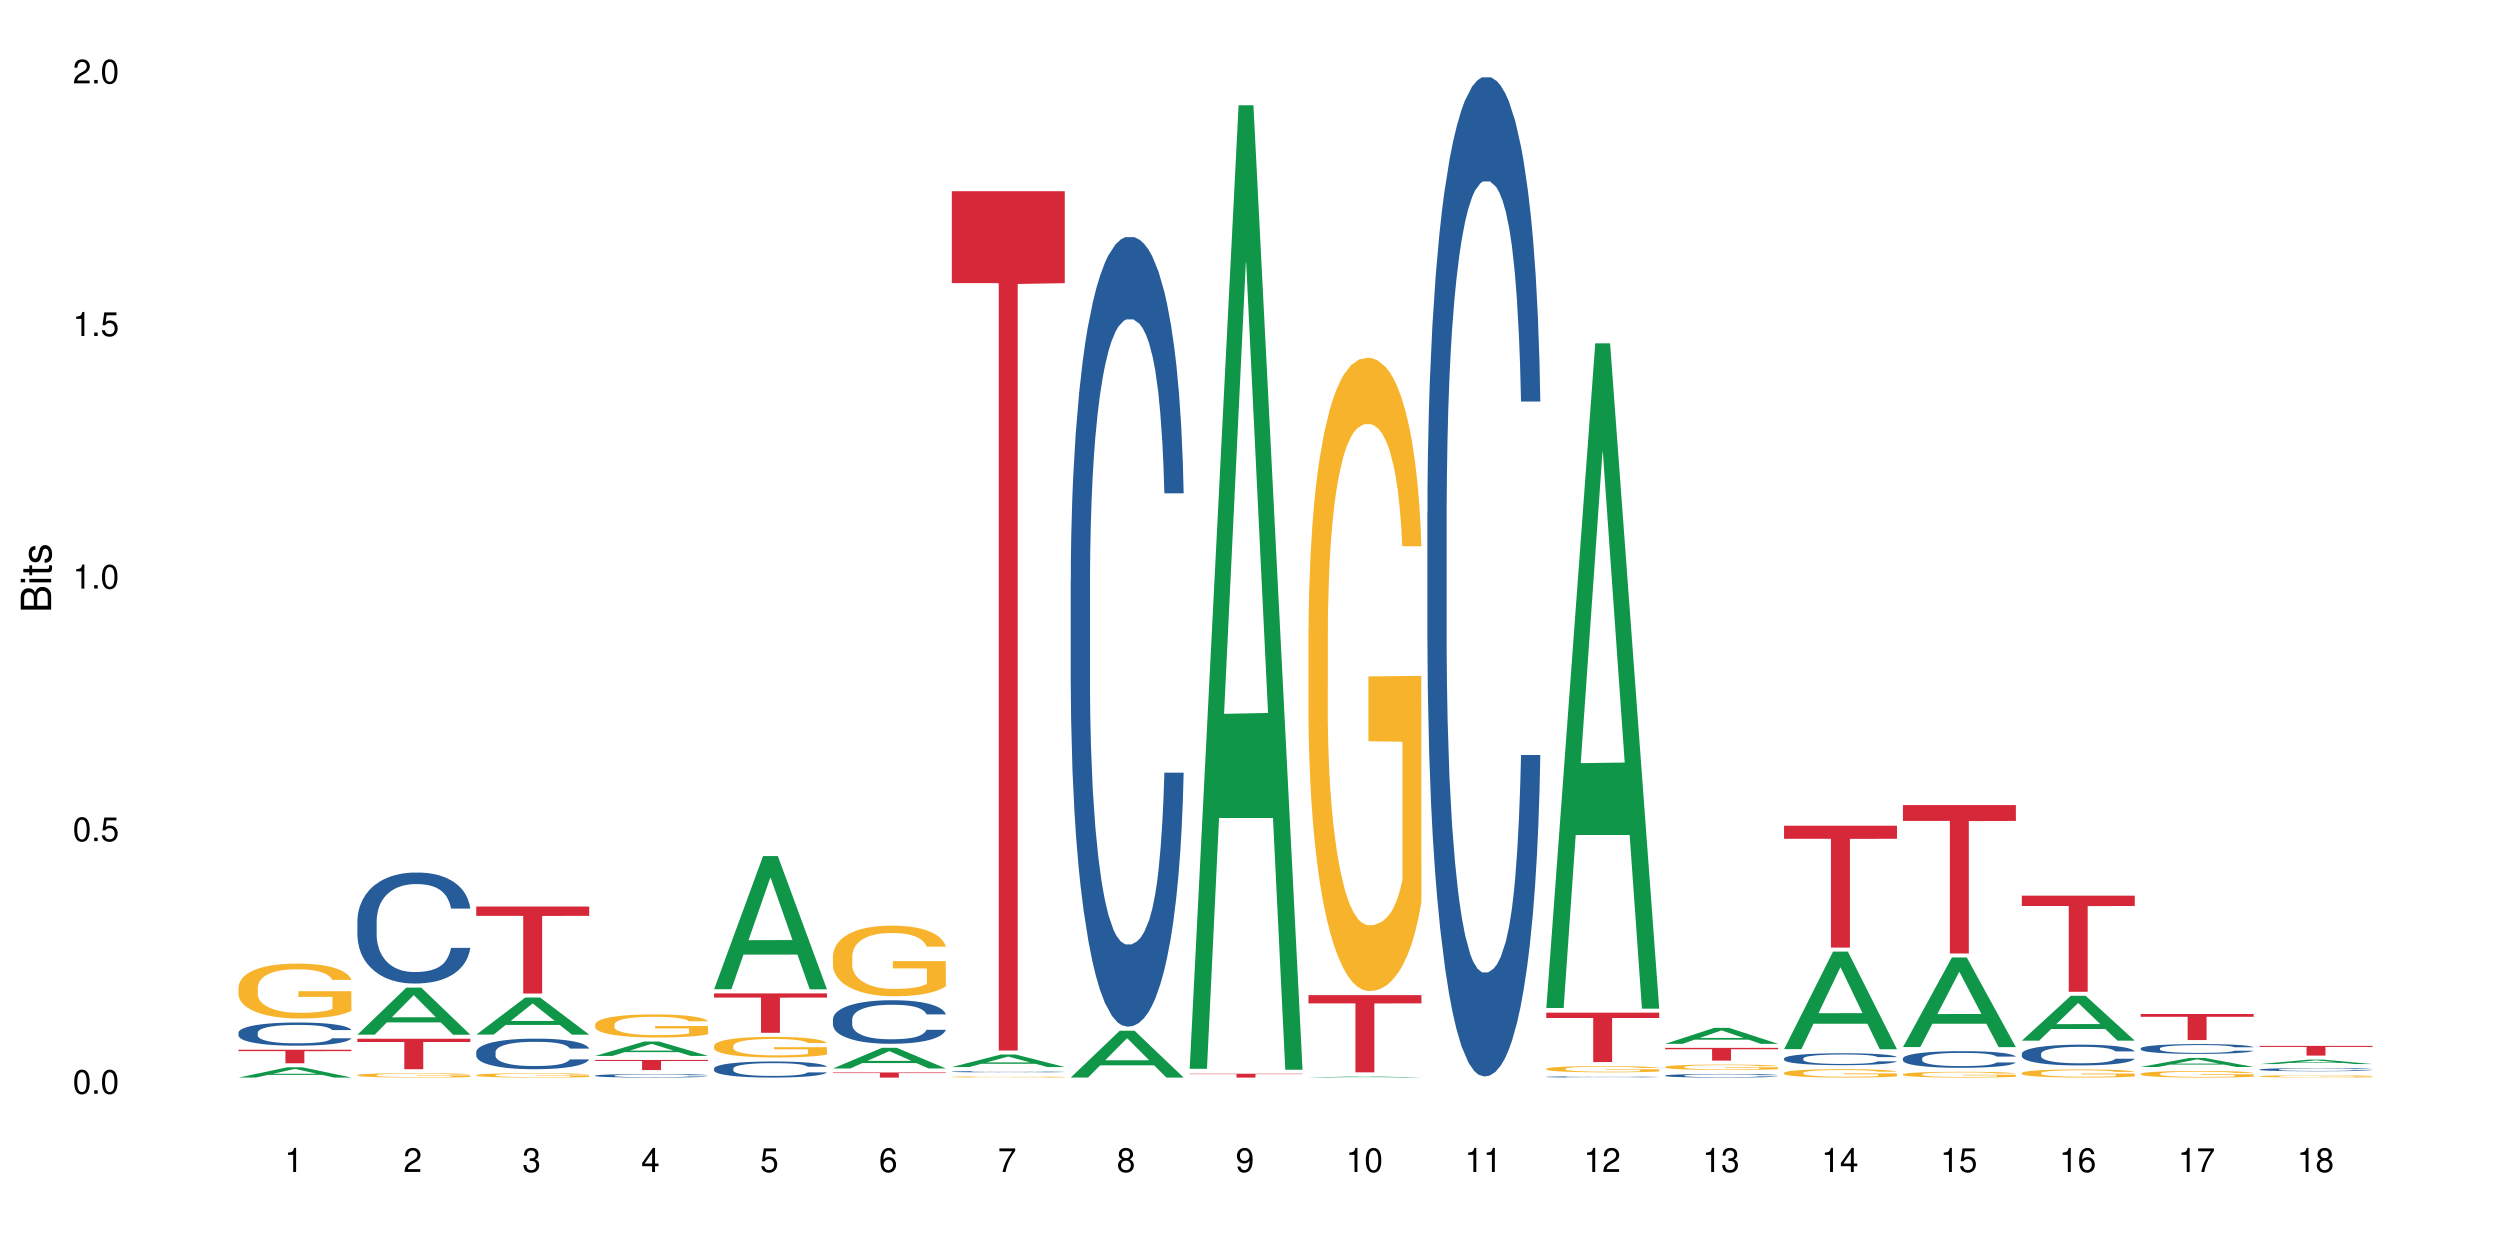 <?xml version="1.0" encoding="UTF-8"?>
<svg xmlns="http://www.w3.org/2000/svg" xmlns:xlink="http://www.w3.org/1999/xlink" width="720pt" height="360pt" viewBox="0 0 720 360" version="1.1">
<defs>
<g>
<symbol overflow="visible" id="glyph0-0">
<path style="stroke:none;" d=""/>
</symbol>
<symbol overflow="visible" id="glyph0-1">
<path style="stroke:none;" d="M 2.641 -6.938 C 2 -6.938 1.422 -6.656 1.078 -6.172 C 0.641 -5.562 0.406 -4.641 0.406 -3.359 C 0.406 -1.016 1.188 0.219 2.641 0.219 C 4.078 0.219 4.859 -1.016 4.859 -3.297 C 4.859 -4.641 4.656 -5.547 4.203 -6.172 C 3.844 -6.656 3.281 -6.938 2.641 -6.938 Z M 2.641 -6.188 C 3.547 -6.188 4 -5.25 4 -3.375 C 4 -1.406 3.562 -0.484 2.625 -0.484 C 1.734 -0.484 1.281 -1.438 1.281 -3.344 C 1.281 -5.25 1.734 -6.188 2.641 -6.188 Z M 2.641 -6.188 "/>
</symbol>
<symbol overflow="visible" id="glyph0-2">
<path style="stroke:none;" d="M 1.828 -1 L 0.828 -1 L 0.828 0 L 1.828 0 Z M 1.828 -1 "/>
</symbol>
<symbol overflow="visible" id="glyph0-3">
<path style="stroke:none;" d="M 4.562 -6.797 L 1.062 -6.797 L 0.547 -3.094 L 1.328 -3.094 C 1.719 -3.562 2.047 -3.734 2.578 -3.734 C 3.484 -3.734 4.062 -3.109 4.062 -2.094 C 4.062 -1.125 3.484 -0.531 2.578 -0.531 C 1.828 -0.531 1.375 -0.906 1.188 -1.672 L 0.328 -1.672 C 0.453 -1.109 0.547 -0.844 0.75 -0.594 C 1.125 -0.078 1.828 0.219 2.594 0.219 C 3.969 0.219 4.922 -0.781 4.922 -2.219 C 4.922 -3.562 4.031 -4.484 2.719 -4.484 C 2.25 -4.484 1.859 -4.359 1.469 -4.062 L 1.734 -5.969 L 4.562 -5.969 Z M 4.562 -6.797 "/>
</symbol>
<symbol overflow="visible" id="glyph0-4">
<path style="stroke:none;" d="M 2.484 -4.938 L 2.484 0 L 3.328 0 L 3.328 -6.938 L 2.766 -6.938 C 2.469 -5.875 2.281 -5.734 0.984 -5.562 L 0.984 -4.938 Z M 2.484 -4.938 "/>
</symbol>
<symbol overflow="visible" id="glyph0-5">
<path style="stroke:none;" d="M 4.859 -0.828 L 1.281 -0.828 C 1.359 -1.406 1.672 -1.781 2.5 -2.281 L 3.469 -2.828 C 4.406 -3.344 4.906 -4.062 4.906 -4.906 C 4.906 -5.484 4.672 -6.031 4.266 -6.406 C 3.859 -6.766 3.375 -6.938 2.719 -6.938 C 1.859 -6.938 1.219 -6.625 0.844 -6.031 C 0.609 -5.672 0.5 -5.234 0.484 -4.531 L 1.328 -4.531 C 1.359 -5.016 1.406 -5.281 1.531 -5.516 C 1.75 -5.938 2.188 -6.203 2.703 -6.203 C 3.469 -6.203 4.031 -5.641 4.031 -4.891 C 4.031 -4.344 3.719 -3.859 3.125 -3.516 L 2.234 -3 C 0.812 -2.172 0.406 -1.531 0.328 -0.016 L 4.859 -0.016 Z M 4.859 -0.828 "/>
</symbol>
<symbol overflow="visible" id="glyph0-6">
<path style="stroke:none;" d="M 2.125 -3.188 L 2.578 -3.188 C 3.5 -3.188 3.984 -2.766 3.984 -1.922 C 3.984 -1.062 3.469 -0.531 2.594 -0.531 C 1.656 -0.531 1.203 -1 1.156 -2.016 L 0.312 -2.016 C 0.344 -1.453 0.438 -1.094 0.609 -0.781 C 0.953 -0.109 1.625 0.219 2.547 0.219 C 3.953 0.219 4.859 -0.625 4.859 -1.938 C 4.859 -2.828 4.516 -3.297 3.703 -3.594 C 4.344 -3.844 4.656 -4.328 4.656 -5.031 C 4.656 -6.219 3.875 -6.938 2.578 -6.938 C 1.203 -6.938 0.484 -6.172 0.453 -4.703 L 1.297 -4.703 C 1.312 -5.125 1.344 -5.359 1.453 -5.578 C 1.641 -5.969 2.062 -6.203 2.594 -6.203 C 3.344 -6.203 3.797 -5.75 3.797 -5 C 3.797 -4.516 3.609 -4.219 3.25 -4.047 C 3.016 -3.953 2.703 -3.922 2.125 -3.906 Z M 2.125 -3.188 "/>
</symbol>
<symbol overflow="visible" id="glyph0-7">
<path style="stroke:none;" d="M 3.141 -1.672 L 3.141 0 L 3.984 0 L 3.984 -1.672 L 4.984 -1.672 L 4.984 -2.438 L 3.984 -2.438 L 3.984 -6.938 L 3.359 -6.938 L 0.266 -2.578 L 0.266 -1.672 Z M 3.141 -2.438 L 1 -2.438 L 3.141 -5.5 Z M 3.141 -2.438 "/>
</symbol>
<symbol overflow="visible" id="glyph0-8">
<path style="stroke:none;" d="M 4.781 -5.125 C 4.609 -6.266 3.891 -6.938 2.844 -6.938 C 2.094 -6.938 1.422 -6.578 1.031 -5.953 C 0.594 -5.266 0.406 -4.422 0.406 -3.172 C 0.406 -2 0.578 -1.25 0.984 -0.641 C 1.359 -0.078 1.953 0.219 2.703 0.219 C 3.984 0.219 4.922 -0.75 4.922 -2.094 C 4.922 -3.375 4.062 -4.281 2.844 -4.281 C 2.172 -4.281 1.641 -4.031 1.281 -3.516 C 1.281 -5.234 1.828 -6.188 2.797 -6.188 C 3.391 -6.188 3.797 -5.797 3.938 -5.125 Z M 2.734 -3.531 C 3.547 -3.531 4.062 -2.953 4.062 -2.031 C 4.062 -1.156 3.484 -0.531 2.703 -0.531 C 1.922 -0.531 1.328 -1.188 1.328 -2.078 C 1.328 -2.938 1.906 -3.531 2.734 -3.531 Z M 2.734 -3.531 "/>
</symbol>
<symbol overflow="visible" id="glyph0-9">
<path style="stroke:none;" d="M 4.984 -6.797 L 0.438 -6.797 L 0.438 -5.969 L 4.109 -5.969 C 2.5 -3.656 1.828 -2.234 1.328 0 L 2.219 0 C 2.594 -2.172 3.453 -4.047 4.984 -6.094 Z M 4.984 -6.797 "/>
</symbol>
<symbol overflow="visible" id="glyph0-10">
<path style="stroke:none;" d="M 3.75 -3.656 C 4.469 -4.094 4.688 -4.438 4.688 -5.078 C 4.688 -6.172 3.844 -6.938 2.641 -6.938 C 1.438 -6.938 0.594 -6.172 0.594 -5.094 C 0.594 -4.438 0.812 -4.094 1.516 -3.656 C 0.734 -3.266 0.359 -2.703 0.359 -1.922 C 0.359 -0.656 1.281 0.219 2.641 0.219 C 3.984 0.219 4.922 -0.656 4.922 -1.922 C 4.922 -2.703 4.531 -3.266 3.75 -3.656 Z M 2.641 -6.188 C 3.359 -6.188 3.812 -5.75 3.812 -5.062 C 3.812 -4.406 3.344 -3.984 2.641 -3.984 C 1.922 -3.984 1.453 -4.406 1.453 -5.078 C 1.453 -5.75 1.922 -6.188 2.641 -6.188 Z M 2.641 -3.266 C 3.484 -3.266 4.062 -2.719 4.062 -1.906 C 4.062 -1.078 3.484 -0.531 2.625 -0.531 C 1.797 -0.531 1.219 -1.094 1.219 -1.906 C 1.219 -2.719 1.781 -3.266 2.641 -3.266 Z M 2.641 -3.266 "/>
</symbol>
<symbol overflow="visible" id="glyph0-11">
<path style="stroke:none;" d="M 0.516 -1.578 C 0.672 -0.453 1.406 0.219 2.438 0.219 C 3.188 0.219 3.859 -0.141 4.266 -0.766 C 4.688 -1.453 4.891 -2.297 4.891 -3.547 C 4.891 -4.719 4.703 -5.453 4.312 -6.078 C 3.938 -6.641 3.344 -6.938 2.594 -6.938 C 1.297 -6.938 0.359 -5.969 0.359 -4.625 C 0.359 -3.344 1.234 -2.453 2.453 -2.453 C 3.094 -2.453 3.578 -2.672 4.016 -3.203 C 4 -1.484 3.469 -0.531 2.5 -0.531 C 1.906 -0.531 1.484 -0.906 1.359 -1.578 Z M 2.578 -6.203 C 3.375 -6.203 3.969 -5.531 3.969 -4.641 C 3.969 -3.797 3.391 -3.188 2.547 -3.188 C 1.734 -3.188 1.234 -3.766 1.234 -4.688 C 1.234 -5.562 1.797 -6.203 2.578 -6.203 Z M 2.578 -6.203 "/>
</symbol>
<symbol overflow="visible" id="glyph1-0">
<path style="stroke:none;" d=""/>
</symbol>
<symbol overflow="visible" id="glyph1-1">
<path style="stroke:none;" d="M 0 -0.953 L 0 -4.891 C 0 -5.719 -0.234 -6.344 -0.734 -6.797 C -1.188 -7.234 -1.812 -7.469 -2.5 -7.469 C -3.547 -7.469 -4.188 -7 -4.625 -5.875 C -4.984 -6.688 -5.625 -7.094 -6.531 -7.094 C -7.172 -7.094 -7.734 -6.859 -8.141 -6.391 C -8.562 -5.922 -8.75 -5.344 -8.75 -4.5 L -8.75 -0.953 Z M -4.984 -2.062 L -7.766 -2.062 L -7.766 -4.219 C -7.766 -4.844 -7.688 -5.203 -7.453 -5.5 C -7.219 -5.812 -6.859 -5.969 -6.375 -5.969 C -5.891 -5.969 -5.531 -5.812 -5.297 -5.5 C -5.062 -5.203 -4.984 -4.844 -4.984 -4.219 Z M -0.984 -2.062 L -4 -2.062 L -4 -4.781 C -4 -5.766 -3.438 -6.359 -2.484 -6.359 C -1.547 -6.359 -0.984 -5.766 -0.984 -4.781 Z M -0.984 -2.062 "/>
</symbol>
<symbol overflow="visible" id="glyph1-2">
<path style="stroke:none;" d="M -6.281 -1.797 L -6.281 -0.797 L 0 -0.797 L 0 -1.797 Z M -8.75 -1.797 L -8.75 -0.797 L -7.484 -0.797 L -7.484 -1.797 Z M -8.75 -1.797 "/>
</symbol>
<symbol overflow="visible" id="glyph1-3">
<path style="stroke:none;" d="M -6.281 -3.047 L -6.281 -2.016 L -8.016 -2.016 L -8.016 -1.016 L -6.281 -1.016 L -6.281 -0.172 L -5.469 -0.172 L -5.469 -1.016 L -0.719 -1.016 C -0.078 -1.016 0.281 -1.453 0.281 -2.234 C 0.281 -2.5 0.25 -2.719 0.188 -3.047 L -0.641 -3.047 C -0.609 -2.906 -0.594 -2.766 -0.594 -2.562 C -0.594 -2.141 -0.719 -2.016 -1.156 -2.016 L -5.469 -2.016 L -5.469 -3.047 Z M -6.281 -3.047 "/>
</symbol>
<symbol overflow="visible" id="glyph1-4">
<path style="stroke:none;" d="M -4.531 -5.25 C -5.766 -5.25 -6.469 -4.422 -6.469 -2.969 C -6.469 -1.516 -5.719 -0.562 -4.547 -0.562 C -3.562 -0.562 -3.094 -1.062 -2.734 -2.562 L -2.516 -3.484 C -2.344 -4.188 -2.094 -4.469 -1.641 -4.469 C -1.047 -4.469 -0.641 -3.875 -0.641 -3 C -0.641 -2.453 -0.797 -2 -1.062 -1.75 C -1.25 -1.594 -1.422 -1.531 -1.875 -1.469 L -1.875 -0.406 C -0.422 -0.453 0.281 -1.266 0.281 -2.922 C 0.281 -4.5 -0.5 -5.516 -1.719 -5.516 C -2.656 -5.516 -3.172 -4.984 -3.469 -3.734 L -3.703 -2.766 C -3.891 -1.953 -4.156 -1.609 -4.594 -1.609 C -5.188 -1.609 -5.547 -2.125 -5.547 -2.938 C -5.547 -3.75 -5.203 -4.172 -4.531 -4.203 Z M -4.531 -5.25 "/>
</symbol>
</g>
</defs>
<g id="surface1">
<rect x="0" y="0" width="720" height="360" style="fill:rgb(100%,100%,100%);fill-opacity:1;stroke:none;"/>
<path style=" stroke:none;fill-rule:nonzero;fill:rgb(6.275%,58.824%,28.235%);fill-opacity:1;" d="M 68.684 310.336 L 68.719 310.332 L 82.793 307.367 L 87.07 307.367 L 101.215 310.34 L 96.242 310.34 L 92.699 309.562 L 77.164 309.562 L 73.691 310.336 L 68.684 310.336 L 78.66 309.242 L 91.273 309.238 L 84.984 307.852 L 84.914 307.852 L 84.844 307.859 L 78.625 309.238 L 78.66 309.242 Z M 68.684 310.336 "/>
<path style=" stroke:none;fill-rule:nonzero;fill:rgb(14.51%,36.078%,60%);fill-opacity:1;" d="M 68.684 297.391 L 68.727 297.383 L 68.727 297.238 L 68.844 297.008 L 69.121 296.715 L 69.398 296.512 L 70.113 296.152 L 71.105 295.805 L 72.137 295.535 L 72.891 295.379 L 73.566 295.254 L 75.113 295.027 L 76.102 294.914 L 77.176 294.809 L 78.484 294.707 L 79.438 294.645 L 81.578 294.547 L 83.164 294.504 L 84.395 294.484 L 87.051 294.484 L 88.637 294.512 L 89.789 294.543 L 91.059 294.59 L 92.129 294.645 L 93.992 294.777 L 95.66 294.949 L 96.414 295.047 L 97.605 295.238 L 98.516 295.418 L 99.152 295.578 L 99.863 295.805 L 100.5 296.078 L 100.977 296.391 L 101.215 296.652 L 95.66 296.652 L 95.383 296.406 L 95.066 296.219 L 94.469 295.969 L 93.875 295.793 L 93.043 295.613 L 92.289 295.5 L 91.258 295.383 L 90.344 295.309 L 89.391 295.254 L 88.48 295.219 L 86.734 295.184 L 84.711 295.184 L 83.957 295.195 L 82.41 295.242 L 81.578 295.285 L 80.387 295.371 L 79.555 295.449 L 78.562 295.574 L 77.887 295.676 L 77.055 295.836 L 76.461 295.977 L 75.785 296.176 L 75.391 296.328 L 75.031 296.5 L 74.715 296.699 L 74.477 296.914 L 74.32 297.141 L 74.238 297.359 L 74.238 298.305 L 74.32 298.523 L 74.516 298.781 L 75.031 299.152 L 75.785 299.477 L 76.66 299.734 L 77.492 299.918 L 77.969 300 L 78.602 300.098 L 79.594 300.223 L 81.023 300.344 L 81.855 300.391 L 83.125 300.441 L 84.434 300.465 L 86.18 300.465 L 87.727 300.441 L 88.758 300.41 L 89.828 300.363 L 91.297 300.258 L 92.207 300.16 L 93.004 300.043 L 93.598 299.93 L 93.992 299.832 L 94.59 299.641 L 95.066 299.434 L 95.422 299.223 L 95.66 299.012 L 101.215 299.012 L 100.977 299.258 L 100.617 299.496 L 100.262 299.672 L 99.707 299.887 L 99.07 300.074 L 98.16 300.289 L 97.406 300.43 L 96.414 300.582 L 95.5 300.695 L 94.508 300.801 L 93.043 300.922 L 92.09 300.984 L 91.059 301.039 L 89.828 301.086 L 88.281 301.129 L 86.617 301.156 L 85.07 301.16 L 83.402 301.148 L 82.172 301.125 L 80.547 301.07 L 78.523 300.961 L 77.055 300.844 L 75.906 300.727 L 74.914 300.605 L 73.801 300.441 L 72.375 300.172 L 71.5 299.965 L 70.906 299.793 L 70.234 299.555 L 69.758 299.344 L 69.203 299 L 68.805 298.566 L 68.684 298.23 Z M 68.684 297.391 "/>
<path style=" stroke:none;fill-rule:nonzero;fill:rgb(96.863%,70.196%,16.863%);fill-opacity:1;" d="M 68.684 284.289 L 68.727 284.273 L 68.727 283.984 L 68.883 283.336 L 69.281 282.438 L 69.797 281.703 L 70.352 281.125 L 70.707 280.82 L 71.305 280.387 L 71.82 280.07 L 73.129 279.422 L 74.793 278.812 L 75.707 278.555 L 76.738 278.309 L 78.207 278.035 L 78.879 277.934 L 80.941 277.703 L 83.285 277.559 L 85.863 277.516 L 87.051 277.527 L 88.68 277.586 L 90.898 277.746 L 92.168 277.891 L 93.16 278.035 L 94.191 278.223 L 95.461 278.512 L 96.652 278.855 L 97.605 279.203 L 98.555 279.637 L 99.348 280.098 L 100.023 280.605 L 100.617 281.211 L 100.977 281.719 L 101.215 282.223 L 95.699 282.223 L 95.383 281.719 L 95.023 281.328 L 94.43 280.852 L 93.836 280.504 L 93.238 280.23 L 92.129 279.855 L 91.176 279.621 L 89.988 279.422 L 88.836 279.289 L 87.527 279.203 L 86.734 279.176 L 84.633 279.176 L 82.727 279.277 L 81.617 279.391 L 80.824 279.508 L 79.715 279.723 L 79.039 279.898 L 78.641 280.012 L 77.453 280.461 L 76.66 280.863 L 76.223 281.141 L 75.668 281.574 L 75.27 281.961 L 74.836 282.539 L 74.598 282.973 L 74.277 283.957 L 74.238 286.555 L 74.359 287.105 L 74.598 287.695 L 74.914 288.215 L 75.391 288.766 L 75.867 289.184 L 76.699 289.746 L 77.414 290.121 L 77.969 290.367 L 79.039 290.758 L 79.477 290.887 L 80.508 291.148 L 81.578 291.352 L 82.887 291.523 L 83.879 291.609 L 85.465 291.684 L 87.488 291.684 L 89.867 291.598 L 91.375 291.48 L 92.406 291.363 L 93.082 291.266 L 93.914 291.105 L 94.508 290.961 L 95.066 290.801 L 95.738 290.555 L 95.738 287.105 L 85.941 287.09 L 85.941 285.473 L 101.172 285.457 L 101.215 291.105 L 100.379 291.496 L 99.348 291.871 L 98.355 292.16 L 97.324 292.406 L 95.859 292.68 L 94.668 292.852 L 92.844 293.055 L 91.176 293.184 L 89.434 293.273 L 87.887 293.316 L 86.059 293.328 L 84.434 293.301 L 82.688 293.215 L 81.301 293.098 L 80.031 292.953 L 78.762 292.766 L 77.176 292.461 L 76.145 292.219 L 75.07 291.914 L 74 291.555 L 73.051 291.164 L 72.414 290.859 L 71.781 290.512 L 71.105 290.078 L 70.469 289.59 L 69.996 289.141 L 69.559 288.637 L 69.242 288.16 L 68.922 287.508 L 68.766 286.988 L 68.684 286.543 Z M 68.684 284.289 "/>
<path style=" stroke:none;fill-rule:nonzero;fill:rgb(83.922%,15.686%,22.353%);fill-opacity:1;" d="M 68.684 302.316 L 101.215 302.316 L 101.215 302.734 L 87.656 302.738 L 87.656 306.211 L 82.203 306.211 L 82.203 302.742 L 82.125 302.734 L 68.684 302.734 Z M 68.684 302.316 "/>
<path style=" stroke:none;fill-rule:nonzero;fill:rgb(6.275%,58.824%,28.235%);fill-opacity:1;" d="M 102.926 297.984 L 102.961 297.969 L 117.035 284.422 L 121.309 284.422 L 135.453 297.996 L 130.484 297.996 L 126.938 294.453 L 111.406 294.453 L 107.93 297.984 L 102.926 297.984 L 112.898 292.984 L 125.516 292.973 L 119.223 286.637 L 119.156 286.625 L 119.086 286.664 L 112.863 292.973 L 112.898 292.984 Z M 102.926 297.984 "/>
<path style=" stroke:none;fill-rule:nonzero;fill:rgb(14.51%,36.078%,60%);fill-opacity:1;" d="M 102.926 265.207 L 102.965 265.18 L 102.965 264.477 L 103.086 263.367 L 103.363 261.965 L 103.641 261 L 104.352 259.277 L 105.344 257.613 L 106.375 256.328 L 107.129 255.566 L 107.805 254.984 L 109.352 253.902 L 110.344 253.348 L 111.414 252.852 L 112.723 252.355 L 113.676 252.062 L 115.816 251.594 L 117.406 251.391 L 118.633 251.301 L 121.293 251.301 L 122.879 251.418 L 124.027 251.566 L 125.297 251.797 L 126.371 252.062 L 128.234 252.703 L 129.898 253.523 L 130.652 253.988 L 131.844 254.895 L 132.758 255.773 L 133.391 256.531 L 134.105 257.613 L 134.738 258.926 L 135.215 260.418 L 135.453 261.672 L 129.898 261.672 L 129.621 260.504 L 129.305 259.598 L 128.711 258.402 L 128.113 257.555 L 127.281 256.707 L 126.527 256.152 L 125.496 255.598 L 124.586 255.246 L 123.633 254.984 L 122.719 254.809 L 120.973 254.633 L 118.953 254.633 L 118.199 254.691 L 116.652 254.926 L 115.816 255.129 L 114.629 255.539 L 113.793 255.918 L 112.805 256.504 L 112.129 257 L 111.297 257.758 L 110.699 258.43 L 110.027 259.395 L 109.629 260.125 L 109.273 260.941 L 108.953 261.906 L 108.719 262.93 L 108.559 264.012 L 108.48 265.062 L 108.48 269.59 L 108.559 270.641 L 108.758 271.871 L 109.273 273.652 L 110.027 275.199 L 110.898 276.426 L 111.73 277.305 L 112.207 277.711 L 112.844 278.18 L 113.836 278.766 L 115.262 279.348 L 116.094 279.582 L 117.363 279.816 L 118.672 279.934 L 120.418 279.934 L 121.965 279.816 L 122.996 279.668 L 124.07 279.438 L 125.535 278.941 L 126.449 278.473 L 127.242 277.918 L 127.836 277.363 L 128.234 276.895 L 128.828 275.988 L 129.305 274.996 L 129.66 273.973 L 129.898 272.98 L 135.453 272.98 L 135.215 274.148 L 134.859 275.289 L 134.5 276.137 L 133.945 277.156 L 133.312 278.062 L 132.398 279.086 L 131.645 279.758 L 130.652 280.488 L 129.742 281.043 L 128.75 281.539 L 127.281 282.125 L 126.328 282.418 L 125.297 282.68 L 124.07 282.914 L 122.523 283.117 L 120.855 283.234 L 119.309 283.262 L 117.641 283.203 L 116.414 283.09 L 114.785 282.824 L 112.762 282.301 L 111.297 281.746 L 110.145 281.188 L 109.152 280.605 L 108.043 279.816 L 106.613 278.531 L 105.742 277.539 L 105.148 276.719 L 104.473 275.578 L 103.996 274.559 L 103.441 272.922 L 103.043 270.848 L 102.926 269.238 Z M 102.926 265.207 "/>
<path style=" stroke:none;fill-rule:nonzero;fill:rgb(96.863%,70.196%,16.863%);fill-opacity:1;" d="M 102.926 309.621 L 102.965 309.617 L 102.965 309.598 L 103.125 309.543 L 103.52 309.473 L 104.035 309.414 L 104.59 309.367 L 104.949 309.344 L 105.543 309.309 L 106.059 309.285 L 107.367 309.234 L 109.035 309.184 L 109.945 309.164 L 110.977 309.145 L 112.445 309.121 L 113.121 309.113 L 115.184 309.098 L 117.523 309.086 L 120.102 309.082 L 121.293 309.082 L 122.918 309.086 L 125.141 309.098 L 126.41 309.109 L 127.402 309.121 L 128.434 309.137 L 129.703 309.16 L 130.891 309.188 L 131.844 309.215 L 132.797 309.25 L 133.59 309.285 L 134.262 309.328 L 134.859 309.375 L 135.215 309.414 L 135.453 309.457 L 129.941 309.457 L 129.621 309.414 L 129.266 309.383 L 128.672 309.348 L 128.074 309.32 L 127.48 309.297 L 126.371 309.266 L 125.418 309.25 L 124.227 309.234 L 123.078 309.223 L 121.77 309.215 L 118.871 309.215 L 116.969 309.223 L 115.855 309.23 L 115.062 309.238 L 113.953 309.258 L 113.277 309.27 L 112.883 309.281 L 111.691 309.316 L 110.898 309.348 L 110.461 309.371 L 109.906 309.402 L 109.512 309.434 L 109.074 309.48 L 108.836 309.516 L 108.52 309.594 L 108.48 309.801 L 108.598 309.844 L 108.836 309.891 L 109.152 309.934 L 109.629 309.977 L 110.105 310.008 L 110.938 310.055 L 111.652 310.086 L 112.207 310.105 L 113.277 310.137 L 113.715 310.145 L 114.746 310.164 L 115.816 310.184 L 117.125 310.195 L 118.117 310.203 L 119.703 310.207 L 121.727 310.207 L 124.109 310.203 L 125.617 310.191 L 126.648 310.184 L 127.32 310.176 L 128.156 310.164 L 128.75 310.152 L 129.305 310.137 L 129.98 310.117 L 129.98 309.844 L 120.18 309.844 L 120.18 309.715 L 135.414 309.715 L 135.453 310.164 L 134.621 310.195 L 133.59 310.223 L 132.598 310.246 L 131.566 310.266 L 130.098 310.289 L 128.906 310.301 L 127.082 310.316 L 125.418 310.328 L 123.672 310.336 L 122.125 310.34 L 120.301 310.34 L 118.672 310.336 L 116.93 310.332 L 115.539 310.32 L 114.27 310.309 L 113 310.293 L 111.414 310.27 L 110.383 310.25 L 109.312 310.227 L 108.242 310.199 L 107.289 310.168 L 106.652 310.145 L 106.02 310.117 L 105.344 310.082 L 104.711 310.043 L 104.234 310.008 L 103.797 309.965 L 103.48 309.93 L 103.164 309.875 L 103.004 309.836 L 102.926 309.801 Z M 102.926 309.621 "/>
<path style=" stroke:none;fill-rule:nonzero;fill:rgb(83.922%,15.686%,22.353%);fill-opacity:1;" d="M 102.926 299.152 L 135.453 299.152 L 135.453 300.09 L 121.898 300.102 L 121.898 307.926 L 116.441 307.926 L 116.441 300.109 L 116.363 300.09 L 102.926 300.09 Z M 102.926 299.152 "/>
<path style=" stroke:none;fill-rule:nonzero;fill:rgb(6.275%,58.824%,28.235%);fill-opacity:1;" d="M 137.164 297.965 L 137.199 297.957 L 151.273 287.285 L 155.551 287.285 L 169.691 297.977 L 164.723 297.977 L 161.18 295.184 L 145.645 295.184 L 142.168 297.965 L 137.164 297.965 L 147.141 294.031 L 159.754 294.02 L 153.465 289.035 L 153.395 289.023 L 153.324 289.055 L 147.105 294.02 L 147.141 294.031 Z M 137.164 297.965 "/>
<path style=" stroke:none;fill-rule:nonzero;fill:rgb(14.51%,36.078%,60%);fill-opacity:1;" d="M 137.164 302.961 L 137.203 302.953 L 137.203 302.758 L 137.324 302.453 L 137.602 302.066 L 137.879 301.801 L 138.594 301.328 L 139.586 300.871 L 140.617 300.516 L 141.371 300.305 L 142.043 300.145 L 143.59 299.848 L 144.582 299.695 L 145.656 299.559 L 146.965 299.422 L 147.914 299.34 L 150.059 299.211 L 151.645 299.156 L 152.875 299.133 L 155.531 299.133 L 157.117 299.164 L 158.27 299.203 L 159.539 299.27 L 160.609 299.34 L 162.473 299.52 L 164.141 299.742 L 164.895 299.871 L 166.082 300.121 L 166.996 300.363 L 167.629 300.57 L 168.344 300.871 L 168.98 301.23 L 169.457 301.641 L 169.691 301.988 L 164.141 301.988 L 163.863 301.664 L 163.543 301.418 L 162.949 301.086 L 162.355 300.852 L 161.523 300.621 L 160.77 300.469 L 159.738 300.316 L 158.824 300.219 L 157.871 300.145 L 156.961 300.098 L 155.215 300.051 L 153.191 300.051 L 152.438 300.066 L 150.891 300.129 L 150.059 300.188 L 148.867 300.297 L 148.035 300.402 L 147.043 300.562 L 146.367 300.699 L 145.535 300.91 L 144.941 301.094 L 144.266 301.359 L 143.871 301.562 L 143.512 301.785 L 143.195 302.051 L 142.957 302.332 L 142.797 302.629 L 142.719 302.918 L 142.719 304.168 L 142.797 304.457 L 142.996 304.793 L 143.512 305.285 L 144.266 305.711 L 145.137 306.047 L 145.973 306.289 L 146.449 306.402 L 147.082 306.531 L 148.074 306.691 L 149.504 306.852 L 150.336 306.918 L 151.605 306.98 L 152.914 307.012 L 154.66 307.012 L 156.207 306.98 L 157.238 306.941 L 158.309 306.875 L 159.777 306.738 L 160.688 306.609 L 161.48 306.457 L 162.078 306.305 L 162.473 306.176 L 163.07 305.926 L 163.543 305.652 L 163.902 305.371 L 164.141 305.098 L 169.691 305.098 L 169.457 305.422 L 169.098 305.734 L 168.742 305.969 L 168.188 306.25 L 167.551 306.5 L 166.641 306.781 L 165.887 306.965 L 164.895 307.164 L 163.98 307.316 L 162.988 307.453 L 161.523 307.617 L 160.57 307.695 L 159.539 307.77 L 158.309 307.832 L 156.762 307.891 L 155.094 307.922 L 153.547 307.93 L 151.883 307.914 L 150.652 307.883 L 149.027 307.809 L 147.004 307.664 L 145.535 307.512 L 144.387 307.359 L 143.395 307.199 L 142.281 306.98 L 140.855 306.625 L 139.98 306.352 L 139.387 306.129 L 138.711 305.816 L 138.238 305.531 L 137.68 305.082 L 137.285 304.512 L 137.164 304.07 Z M 137.164 302.961 "/>
<path style=" stroke:none;fill-rule:nonzero;fill:rgb(96.863%,70.196%,16.863%);fill-opacity:1;" d="M 137.164 309.625 L 137.203 309.621 L 137.203 309.598 L 137.363 309.547 L 137.762 309.477 L 138.277 309.418 L 138.832 309.371 L 139.188 309.348 L 139.785 309.312 L 140.301 309.289 L 141.609 309.238 L 143.273 309.188 L 144.188 309.168 L 145.219 309.148 L 146.688 309.129 L 147.359 309.121 L 149.422 309.102 L 151.762 309.09 L 154.34 309.086 L 155.531 309.086 L 157.156 309.094 L 159.379 309.105 L 160.648 309.117 L 161.641 309.129 L 162.672 309.141 L 163.941 309.164 L 165.133 309.191 L 166.082 309.219 L 167.035 309.254 L 167.828 309.293 L 168.504 309.332 L 169.098 309.379 L 169.457 309.418 L 169.691 309.461 L 164.18 309.461 L 163.863 309.418 L 163.504 309.387 L 162.91 309.352 L 162.316 309.324 L 161.719 309.301 L 160.609 309.273 L 159.656 309.254 L 158.469 309.238 L 157.316 309.227 L 156.008 309.219 L 153.113 309.219 L 151.207 309.227 L 150.098 309.234 L 149.305 309.246 L 148.191 309.262 L 147.52 309.273 L 147.121 309.285 L 145.934 309.32 L 145.137 309.352 L 144.703 309.375 L 144.148 309.406 L 143.75 309.438 L 143.312 309.484 L 143.074 309.52 L 142.758 309.598 L 142.719 309.801 L 142.84 309.848 L 143.074 309.895 L 143.395 309.934 L 143.871 309.977 L 144.344 310.012 L 145.18 310.055 L 145.891 310.086 L 146.449 310.105 L 147.52 310.137 L 147.957 310.145 L 148.988 310.168 L 150.059 310.184 L 151.367 310.195 L 152.359 310.203 L 153.945 310.207 L 155.969 310.207 L 158.348 310.203 L 159.855 310.191 L 160.887 310.184 L 161.562 310.176 L 162.395 310.164 L 162.988 310.152 L 163.543 310.141 L 164.219 310.121 L 164.219 309.848 L 154.422 309.844 L 154.422 309.719 L 169.652 309.715 L 169.691 310.164 L 168.859 310.195 L 167.828 310.223 L 166.836 310.246 L 165.805 310.266 L 164.34 310.289 L 163.148 310.301 L 161.324 310.316 L 159.656 310.328 L 157.91 310.336 L 156.363 310.34 L 154.539 310.34 L 152.914 310.336 L 151.168 310.332 L 149.781 310.32 L 148.512 310.309 L 147.242 310.293 L 145.656 310.27 L 144.621 310.25 L 143.551 310.227 L 142.48 310.199 L 141.527 310.168 L 140.895 310.145 L 140.258 310.117 L 139.586 310.082 L 138.949 310.043 L 138.473 310.008 L 138.039 309.969 L 137.719 309.93 L 137.402 309.879 L 137.246 309.836 L 137.164 309.801 Z M 137.164 309.625 "/>
<path style=" stroke:none;fill-rule:nonzero;fill:rgb(83.922%,15.686%,22.353%);fill-opacity:1;" d="M 137.164 261.086 L 169.691 261.086 L 169.691 263.766 L 156.137 263.789 L 156.137 286.129 L 150.684 286.129 L 150.684 263.812 L 150.602 263.766 L 137.164 263.766 Z M 137.164 261.086 "/>
<path style=" stroke:none;fill-rule:nonzero;fill:rgb(6.275%,58.824%,28.235%);fill-opacity:1;" d="M 171.406 304.102 L 171.441 304.098 L 185.516 299.961 L 189.789 299.961 L 203.934 304.105 L 198.965 304.105 L 195.418 303.023 L 179.883 303.023 L 176.41 304.102 L 171.406 304.102 L 181.379 302.574 L 193.992 302.57 L 187.703 300.637 L 187.633 300.633 L 187.566 300.645 L 181.344 302.57 L 181.379 302.574 Z M 171.406 304.102 "/>
<path style=" stroke:none;fill-rule:nonzero;fill:rgb(14.51%,36.078%,60%);fill-opacity:1;" d="M 171.406 309.77 L 171.445 309.766 L 171.445 309.746 L 171.562 309.711 L 171.84 309.664 L 172.121 309.637 L 172.832 309.582 L 173.824 309.527 L 174.855 309.488 L 175.609 309.461 L 176.285 309.445 L 177.832 309.41 L 178.824 309.395 L 179.895 309.375 L 181.203 309.359 L 182.156 309.352 L 184.297 309.336 L 185.883 309.332 L 187.113 309.328 L 189.773 309.328 L 191.359 309.332 L 192.508 309.336 L 193.777 309.344 L 194.848 309.352 L 196.715 309.371 L 198.379 309.398 L 199.133 309.414 L 200.324 309.441 L 201.234 309.469 L 201.871 309.492 L 202.586 309.527 L 203.219 309.57 L 203.695 309.617 L 203.934 309.656 L 198.379 309.656 L 198.102 309.621 L 197.785 309.59 L 197.191 309.551 L 196.594 309.527 L 195.762 309.5 L 195.008 309.48 L 193.977 309.465 L 193.062 309.453 L 192.113 309.445 L 191.199 309.438 L 189.453 309.434 L 186.676 309.434 L 185.129 309.441 L 184.297 309.449 L 183.105 309.461 L 182.273 309.473 L 181.281 309.492 L 180.609 309.508 L 179.773 309.531 L 179.18 309.555 L 178.508 309.586 L 178.109 309.605 L 177.754 309.633 L 177.434 309.664 L 177.195 309.695 L 177.039 309.73 L 176.957 309.762 L 176.957 309.906 L 177.039 309.941 L 177.238 309.98 L 177.754 310.035 L 178.508 310.086 L 179.379 310.125 L 180.211 310.152 L 180.688 310.164 L 181.324 310.18 L 182.312 310.195 L 183.742 310.215 L 184.574 310.223 L 185.844 310.23 L 187.152 310.234 L 188.898 310.234 L 190.445 310.23 L 191.477 310.227 L 192.547 310.219 L 194.016 310.203 L 194.93 310.188 L 195.723 310.172 L 196.316 310.152 L 196.715 310.137 L 197.309 310.109 L 197.785 310.078 L 198.141 310.047 L 198.379 310.016 L 203.934 310.016 L 203.695 310.051 L 203.34 310.086 L 202.98 310.113 L 202.426 310.145 L 201.793 310.176 L 200.879 310.207 L 200.125 310.227 L 199.133 310.25 L 198.223 310.27 L 197.23 310.285 L 195.762 310.305 L 194.809 310.312 L 193.777 310.32 L 192.547 310.328 L 191 310.336 L 189.336 310.34 L 187.789 310.34 L 186.121 310.336 L 184.891 310.332 L 183.266 310.324 L 181.242 310.309 L 179.773 310.293 L 178.625 310.273 L 177.633 310.254 L 176.523 310.23 L 175.094 310.191 L 174.223 310.156 L 173.625 310.133 L 172.953 310.098 L 172.477 310.062 L 171.922 310.012 L 171.523 309.945 L 171.406 309.895 Z M 171.406 309.77 "/>
<path style=" stroke:none;fill-rule:nonzero;fill:rgb(96.863%,70.196%,16.863%);fill-opacity:1;" d="M 171.406 295.004 L 171.445 294.996 L 171.445 294.875 L 171.605 294.602 L 172 294.227 L 172.516 293.914 L 173.07 293.672 L 173.43 293.547 L 174.023 293.363 L 174.539 293.23 L 175.848 292.957 L 177.516 292.703 L 178.426 292.594 L 179.457 292.488 L 180.926 292.375 L 181.602 292.332 L 183.664 292.234 L 186.004 292.172 L 188.582 292.156 L 189.773 292.16 L 191.398 292.184 L 193.621 292.254 L 194.891 292.312 L 195.879 292.375 L 196.91 292.453 L 198.18 292.574 L 199.371 292.719 L 200.324 292.867 L 201.277 293.047 L 202.07 293.242 L 202.742 293.453 L 203.34 293.711 L 203.695 293.922 L 203.934 294.133 L 198.418 294.133 L 198.102 293.922 L 197.746 293.758 L 197.148 293.559 L 196.555 293.41 L 195.961 293.297 L 194.848 293.137 L 193.898 293.043 L 192.707 292.957 L 191.559 292.902 L 190.246 292.867 L 189.453 292.852 L 187.352 292.852 L 185.449 292.895 L 184.336 292.945 L 183.543 292.992 L 182.434 293.082 L 181.758 293.156 L 181.363 293.207 L 180.172 293.395 L 179.379 293.562 L 178.941 293.68 L 178.387 293.859 L 177.988 294.023 L 177.555 294.27 L 177.316 294.449 L 177 294.863 L 176.957 295.957 L 177.078 296.188 L 177.316 296.438 L 177.633 296.652 L 178.109 296.887 L 178.586 297.062 L 179.418 297.297 L 180.133 297.457 L 180.688 297.559 L 181.758 297.723 L 182.195 297.777 L 183.227 297.887 L 184.297 297.973 L 185.605 298.043 L 186.598 298.082 L 188.184 298.113 L 190.207 298.113 L 192.59 298.074 L 194.094 298.027 L 195.125 297.977 L 195.801 297.934 L 196.633 297.867 L 197.23 297.809 L 197.785 297.742 L 198.457 297.637 L 198.457 296.188 L 188.66 296.18 L 188.66 295.5 L 203.895 295.496 L 203.934 297.867 L 203.102 298.031 L 202.07 298.191 L 201.078 298.312 L 200.047 298.414 L 198.578 298.531 L 197.387 298.602 L 195.562 298.688 L 193.898 298.742 L 192.152 298.781 L 190.605 298.797 L 188.781 298.805 L 187.152 298.793 L 185.406 298.754 L 184.02 298.707 L 182.75 298.645 L 181.48 298.566 L 179.895 298.438 L 178.863 298.336 L 177.793 298.207 L 176.723 298.059 L 175.77 297.895 L 175.133 297.766 L 174.5 297.621 L 173.824 297.438 L 173.191 297.23 L 172.715 297.043 L 172.277 296.832 L 171.961 296.629 L 171.645 296.355 L 171.484 296.137 L 171.406 295.949 Z M 171.406 295.004 "/>
<path style=" stroke:none;fill-rule:nonzero;fill:rgb(83.922%,15.686%,22.353%);fill-opacity:1;" d="M 171.406 305.262 L 203.934 305.262 L 203.934 305.574 L 190.375 305.578 L 190.375 308.172 L 184.922 308.172 L 184.922 305.578 L 184.844 305.574 L 171.406 305.574 Z M 171.406 305.262 "/>
<path style=" stroke:none;fill-rule:nonzero;fill:rgb(6.275%,58.824%,28.235%);fill-opacity:1;" d="M 205.645 284.898 L 205.68 284.863 L 219.754 246.555 L 224.027 246.555 L 238.172 284.934 L 233.203 284.934 L 229.66 274.918 L 214.125 274.918 L 210.648 284.898 L 205.645 284.898 L 215.617 270.773 L 228.234 270.734 L 221.945 252.824 L 221.875 252.789 L 221.805 252.898 L 215.586 270.734 L 215.617 270.773 Z M 205.645 284.898 "/>
<path style=" stroke:none;fill-rule:nonzero;fill:rgb(14.51%,36.078%,60%);fill-opacity:1;" d="M 205.645 307.727 L 205.684 307.719 L 205.684 307.617 L 205.805 307.457 L 206.082 307.254 L 206.359 307.117 L 207.074 306.867 L 208.066 306.625 L 209.098 306.438 L 209.852 306.328 L 210.523 306.242 L 212.07 306.086 L 213.062 306.008 L 214.133 305.934 L 215.441 305.863 L 216.395 305.82 L 218.539 305.754 L 220.125 305.723 L 221.355 305.711 L 224.012 305.711 L 225.598 305.727 L 226.75 305.75 L 228.02 305.781 L 229.09 305.82 L 230.953 305.914 L 232.621 306.031 L 233.375 306.102 L 234.562 306.23 L 235.477 306.359 L 236.109 306.469 L 236.824 306.625 L 237.461 306.816 L 237.934 307.031 L 238.172 307.215 L 232.621 307.215 L 232.344 307.043 L 232.023 306.914 L 231.43 306.738 L 230.836 306.617 L 230 306.492 L 229.246 306.414 L 228.215 306.332 L 227.305 306.281 L 226.352 306.242 L 225.441 306.219 L 223.695 306.195 L 221.672 306.195 L 220.918 306.203 L 219.371 306.234 L 218.539 306.266 L 217.348 306.324 L 216.516 306.379 L 215.523 306.465 L 214.848 306.535 L 214.016 306.645 L 213.422 306.742 L 212.746 306.883 L 212.348 306.988 L 211.992 307.105 L 211.676 307.246 L 211.438 307.395 L 211.277 307.551 L 211.199 307.703 L 211.199 308.359 L 211.277 308.512 L 211.477 308.691 L 211.992 308.949 L 212.746 309.172 L 213.617 309.348 L 214.453 309.477 L 214.926 309.535 L 215.562 309.602 L 216.555 309.688 L 217.98 309.773 L 218.816 309.805 L 220.086 309.84 L 221.395 309.855 L 223.141 309.855 L 224.688 309.84 L 225.719 309.82 L 226.789 309.785 L 228.258 309.715 L 229.168 309.645 L 229.961 309.566 L 230.559 309.484 L 230.953 309.418 L 231.547 309.285 L 232.023 309.141 L 232.383 308.992 L 232.621 308.852 L 238.172 308.852 L 237.934 309.02 L 237.578 309.184 L 237.223 309.309 L 236.664 309.457 L 236.031 309.586 L 235.117 309.734 L 234.363 309.832 L 233.375 309.938 L 232.461 310.02 L 231.469 310.09 L 230 310.176 L 229.051 310.215 L 228.02 310.254 L 226.789 310.289 L 225.242 310.316 L 223.574 310.336 L 222.027 310.34 L 220.363 310.332 L 219.133 310.312 L 217.508 310.277 L 215.484 310.199 L 214.016 310.121 L 212.863 310.039 L 211.875 309.953 L 210.762 309.84 L 209.336 309.652 L 208.461 309.512 L 207.867 309.391 L 207.191 309.227 L 206.715 309.078 L 206.16 308.84 L 205.766 308.543 L 205.645 308.309 Z M 205.645 307.727 "/>
<path style=" stroke:none;fill-rule:nonzero;fill:rgb(96.863%,70.196%,16.863%);fill-opacity:1;" d="M 205.645 301.156 L 205.684 301.152 L 205.684 301.043 L 205.844 300.797 L 206.238 300.461 L 206.758 300.184 L 207.312 299.969 L 207.668 299.855 L 208.262 299.691 L 208.777 299.57 L 210.09 299.328 L 211.754 299.102 L 212.668 299.004 L 213.699 298.91 L 215.164 298.809 L 215.84 298.77 L 217.902 298.684 L 220.242 298.629 L 222.82 298.613 L 224.012 298.617 L 225.637 298.637 L 227.859 298.699 L 229.129 298.754 L 230.121 298.809 L 231.152 298.879 L 232.422 298.984 L 233.609 299.117 L 234.562 299.246 L 235.516 299.41 L 236.309 299.582 L 236.984 299.773 L 237.578 300 L 237.934 300.191 L 238.172 300.379 L 232.66 300.379 L 232.344 300.191 L 231.984 300.043 L 231.391 299.863 L 230.793 299.734 L 230.199 299.633 L 229.09 299.492 L 228.137 299.402 L 226.945 299.328 L 225.797 299.277 L 224.488 299.246 L 223.695 299.234 L 221.594 299.234 L 219.688 299.273 L 218.578 299.316 L 217.785 299.359 L 216.672 299.441 L 216 299.508 L 215.602 299.551 L 214.41 299.719 L 213.617 299.871 L 213.184 299.973 L 212.625 300.137 L 212.23 300.281 L 211.793 300.5 L 211.555 300.664 L 211.238 301.031 L 211.199 302.008 L 211.316 302.215 L 211.555 302.438 L 211.875 302.633 L 212.348 302.84 L 212.824 302.996 L 213.656 303.207 L 214.371 303.348 L 214.926 303.441 L 216 303.59 L 216.434 303.637 L 217.465 303.734 L 218.539 303.812 L 219.848 303.875 L 220.84 303.91 L 222.426 303.934 L 224.449 303.934 L 226.828 303.902 L 228.336 303.859 L 229.367 303.816 L 230.043 303.777 L 230.875 303.719 L 231.469 303.664 L 232.023 303.605 L 232.699 303.512 L 232.699 302.215 L 222.902 302.211 L 222.902 301.602 L 238.133 301.598 L 238.172 303.719 L 237.34 303.863 L 236.309 304.008 L 235.316 304.113 L 234.285 304.207 L 232.816 304.309 L 231.629 304.375 L 229.805 304.449 L 228.137 304.5 L 226.391 304.531 L 224.844 304.547 L 223.02 304.555 L 221.395 304.543 L 219.648 304.512 L 218.258 304.469 L 216.992 304.414 L 215.723 304.344 L 214.133 304.23 L 213.102 304.137 L 212.031 304.023 L 210.961 303.887 L 210.008 303.738 L 209.375 303.625 L 208.738 303.496 L 208.066 303.332 L 207.43 303.148 L 206.953 302.98 L 206.52 302.789 L 206.199 302.609 L 205.883 302.367 L 205.723 302.172 L 205.645 302.004 Z M 205.645 301.156 "/>
<path style=" stroke:none;fill-rule:nonzero;fill:rgb(83.922%,15.686%,22.353%);fill-opacity:1;" d="M 205.645 286.09 L 238.172 286.09 L 238.172 287.309 L 224.617 287.32 L 224.617 297.453 L 219.164 297.453 L 219.164 287.328 L 219.082 287.309 L 205.645 287.309 Z M 205.645 286.09 "/>
<path style=" stroke:none;fill-rule:nonzero;fill:rgb(6.275%,58.824%,28.235%);fill-opacity:1;" d="M 239.887 307.719 L 239.918 307.711 L 253.996 301.77 L 258.27 301.77 L 272.414 307.723 L 267.445 307.723 L 263.898 306.168 L 248.363 306.168 L 244.891 307.719 L 239.887 307.719 L 249.859 305.527 L 262.473 305.52 L 256.184 302.742 L 256.113 302.734 L 256.043 302.754 L 249.824 305.52 L 249.859 305.527 Z M 239.887 307.719 "/>
<path style=" stroke:none;fill-rule:nonzero;fill:rgb(14.51%,36.078%,60%);fill-opacity:1;" d="M 239.887 293.527 L 239.926 293.52 L 239.926 293.242 L 240.043 292.809 L 240.32 292.258 L 240.598 291.879 L 241.312 291.203 L 242.305 290.551 L 243.336 290.047 L 244.09 289.746 L 244.766 289.52 L 246.312 289.094 L 247.305 288.875 L 248.375 288.684 L 249.684 288.488 L 250.637 288.371 L 252.777 288.188 L 254.363 288.109 L 255.594 288.074 L 258.25 288.074 L 259.84 288.121 L 260.988 288.176 L 262.258 288.27 L 263.328 288.371 L 265.195 288.625 L 266.859 288.945 L 267.613 289.129 L 268.805 289.484 L 269.715 289.828 L 270.352 290.125 L 271.062 290.551 L 271.699 291.066 L 272.176 291.648 L 272.414 292.141 L 266.859 292.141 L 266.582 291.684 L 266.266 291.328 L 265.668 290.859 L 265.074 290.527 L 264.242 290.195 L 263.488 289.977 L 262.457 289.758 L 261.543 289.621 L 260.594 289.52 L 259.68 289.449 L 257.934 289.379 L 255.91 289.379 L 255.156 289.402 L 253.609 289.496 L 252.777 289.574 L 251.586 289.734 L 250.754 289.887 L 249.762 290.113 L 249.09 290.309 L 248.254 290.605 L 247.66 290.871 L 246.984 291.25 L 246.59 291.535 L 246.23 291.855 L 245.914 292.234 L 245.676 292.637 L 245.52 293.059 L 245.438 293.473 L 245.438 295.246 L 245.52 295.66 L 245.715 296.141 L 246.23 296.84 L 246.984 297.449 L 247.859 297.93 L 248.691 298.273 L 249.168 298.434 L 249.801 298.617 L 250.793 298.848 L 252.223 299.074 L 253.055 299.168 L 254.324 299.258 L 255.633 299.305 L 257.379 299.305 L 258.926 299.258 L 259.957 299.203 L 261.027 299.109 L 262.496 298.914 L 263.41 298.73 L 264.203 298.516 L 264.797 298.297 L 265.195 298.113 L 265.789 297.758 L 266.266 297.367 L 266.621 296.969 L 266.859 296.578 L 272.414 296.578 L 272.176 297.035 L 271.816 297.484 L 271.461 297.816 L 270.906 298.215 L 270.27 298.57 L 269.359 298.973 L 268.605 299.234 L 267.613 299.523 L 266.699 299.738 L 265.711 299.934 L 264.242 300.164 L 263.289 300.277 L 262.258 300.383 L 261.027 300.473 L 259.48 300.555 L 257.816 300.598 L 256.27 300.609 L 254.602 300.59 L 253.371 300.543 L 251.746 300.438 L 249.723 300.234 L 248.254 300.016 L 247.105 299.797 L 246.113 299.566 L 245.004 299.258 L 243.574 298.754 L 242.703 298.363 L 242.105 298.043 L 241.434 297.598 L 240.957 297.195 L 240.402 296.555 L 240.004 295.742 L 239.887 295.109 Z M 239.887 293.527 "/>
<path style=" stroke:none;fill-rule:nonzero;fill:rgb(96.863%,70.196%,16.863%);fill-opacity:1;" d="M 239.887 275.293 L 239.926 275.277 L 239.926 274.902 L 240.082 274.07 L 240.48 272.918 L 240.996 271.969 L 241.551 271.227 L 241.906 270.836 L 242.504 270.281 L 243.02 269.871 L 244.328 269.035 L 245.992 268.258 L 246.906 267.922 L 247.938 267.605 L 249.406 267.254 L 250.078 267.125 L 252.145 266.828 L 254.484 266.641 L 257.062 266.586 L 258.25 266.605 L 259.879 266.68 L 262.098 266.883 L 263.367 267.07 L 264.359 267.254 L 265.391 267.496 L 266.66 267.867 L 267.852 268.312 L 268.805 268.758 L 269.754 269.316 L 270.547 269.91 L 271.223 270.559 L 271.816 271.34 L 272.176 271.988 L 272.414 272.641 L 266.898 272.641 L 266.582 271.988 L 266.227 271.488 L 265.629 270.875 L 265.035 270.43 L 264.441 270.078 L 263.328 269.594 L 262.379 269.297 L 261.188 269.035 L 260.035 268.871 L 258.727 268.758 L 257.934 268.723 L 255.832 268.723 L 253.926 268.852 L 252.816 269 L 252.023 269.148 L 250.914 269.426 L 250.238 269.648 L 249.844 269.797 L 248.652 270.375 L 247.859 270.895 L 247.422 271.246 L 246.867 271.805 L 246.469 272.305 L 246.035 273.047 L 245.797 273.605 L 245.477 274.867 L 245.438 278.211 L 245.559 278.914 L 245.797 279.676 L 246.113 280.344 L 246.59 281.051 L 247.066 281.59 L 247.898 282.312 L 248.613 282.797 L 249.168 283.109 L 250.238 283.613 L 250.676 283.781 L 251.707 284.113 L 252.777 284.375 L 254.086 284.598 L 255.078 284.707 L 256.664 284.801 L 258.688 284.801 L 261.066 284.688 L 262.574 284.539 L 263.605 284.391 L 264.281 284.262 L 265.113 284.059 L 265.711 283.871 L 266.266 283.668 L 266.938 283.352 L 266.938 278.914 L 257.141 278.895 L 257.141 276.816 L 272.375 276.797 L 272.414 284.059 L 271.578 284.559 L 270.547 285.043 L 269.559 285.414 L 268.527 285.73 L 267.059 286.082 L 265.867 286.305 L 264.043 286.566 L 262.379 286.73 L 260.633 286.844 L 259.086 286.898 L 257.262 286.918 L 255.633 286.879 L 253.887 286.77 L 252.5 286.621 L 251.23 286.434 L 249.961 286.195 L 248.375 285.805 L 247.344 285.488 L 246.273 285.098 L 245.199 284.633 L 244.25 284.133 L 243.613 283.742 L 242.98 283.297 L 242.305 282.738 L 241.672 282.109 L 241.195 281.531 L 240.758 280.883 L 240.441 280.27 L 240.125 279.434 L 239.965 278.766 L 239.887 278.191 Z M 239.887 275.293 "/>
<path style=" stroke:none;fill-rule:nonzero;fill:rgb(83.922%,15.686%,22.353%);fill-opacity:1;" d="M 239.887 308.879 L 272.414 308.879 L 272.414 309.035 L 258.855 309.039 L 258.855 310.34 L 253.402 310.34 L 253.402 309.039 L 253.324 309.035 L 239.887 309.035 Z M 239.887 308.879 "/>
<path style=" stroke:none;fill-rule:nonzero;fill:rgb(6.275%,58.824%,28.235%);fill-opacity:1;" d="M 274.125 307.309 L 274.16 307.305 L 288.234 303.707 L 292.508 303.707 L 306.652 307.309 L 301.684 307.309 L 298.141 306.371 L 282.605 306.371 L 279.129 307.309 L 274.125 307.309 L 284.098 305.98 L 296.715 305.977 L 290.422 304.297 L 290.355 304.293 L 290.285 304.301 L 284.062 305.977 L 284.098 305.98 Z M 274.125 307.309 "/>
<path style=" stroke:none;fill-rule:nonzero;fill:rgb(14.51%,36.078%,60%);fill-opacity:1;" d="M 274.125 308.633 L 274.164 308.633 L 274.164 308.625 L 274.285 308.609 L 274.562 308.594 L 274.84 308.582 L 275.555 308.562 L 276.543 308.543 L 277.574 308.527 L 278.328 308.52 L 279.004 308.512 L 280.551 308.5 L 281.543 308.492 L 282.613 308.484 L 283.922 308.48 L 284.875 308.477 L 287.016 308.473 L 288.605 308.469 L 295.227 308.469 L 296.496 308.473 L 297.57 308.477 L 299.434 308.484 L 301.098 308.492 L 301.852 308.5 L 303.043 308.512 L 303.957 308.52 L 304.59 308.527 L 305.305 308.543 L 305.938 308.559 L 306.414 308.574 L 306.652 308.59 L 301.098 308.59 L 300.82 308.578 L 300.504 308.566 L 299.91 308.551 L 299.312 308.543 L 298.48 308.531 L 297.727 308.523 L 296.695 308.52 L 295.785 308.516 L 294.832 308.512 L 293.918 308.508 L 289.398 308.508 L 287.852 308.512 L 287.016 308.512 L 285.828 308.516 L 284.992 308.523 L 284.004 308.527 L 283.328 308.535 L 282.496 308.543 L 281.898 308.551 L 281.227 308.562 L 280.828 308.57 L 280.473 308.582 L 280.156 308.594 L 279.918 308.605 L 279.758 308.617 L 279.68 308.629 L 279.68 308.684 L 279.758 308.695 L 279.957 308.711 L 280.473 308.73 L 281.227 308.75 L 282.098 308.766 L 282.93 308.777 L 283.406 308.781 L 284.043 308.785 L 285.035 308.793 L 286.461 308.801 L 287.293 308.801 L 288.562 308.805 L 289.875 308.809 L 291.617 308.809 L 293.164 308.805 L 294.195 308.805 L 295.27 308.801 L 296.734 308.797 L 297.648 308.789 L 298.441 308.781 L 299.035 308.777 L 299.434 308.77 L 300.027 308.762 L 300.504 308.75 L 300.863 308.734 L 301.098 308.723 L 306.652 308.723 L 306.414 308.738 L 306.059 308.75 L 305.699 308.762 L 305.145 308.773 L 304.512 308.785 L 303.598 308.797 L 302.844 308.805 L 301.852 308.812 L 300.941 308.82 L 299.949 308.824 L 298.48 308.832 L 297.527 308.836 L 296.496 308.84 L 295.27 308.844 L 293.723 308.844 L 292.055 308.848 L 290.508 308.848 L 288.844 308.844 L 287.613 308.844 L 285.984 308.84 L 283.961 308.836 L 282.496 308.828 L 281.344 308.82 L 280.352 308.816 L 279.242 308.805 L 277.812 308.789 L 276.941 308.777 L 276.348 308.77 L 275.672 308.754 L 275.195 308.742 L 274.641 308.723 L 274.242 308.699 L 274.125 308.68 Z M 274.125 308.633 "/>
<path style=" stroke:none;fill-rule:nonzero;fill:rgb(96.863%,70.196%,16.863%);fill-opacity:1;" d="M 274.125 310.148 L 274.164 310.148 L 274.164 310.141 L 274.324 310.129 L 274.719 310.109 L 275.234 310.094 L 275.793 310.078 L 276.148 310.074 L 276.742 310.062 L 277.258 310.059 L 278.566 310.043 L 280.234 310.031 L 281.145 310.023 L 282.176 310.02 L 283.645 310.016 L 284.32 310.012 L 286.383 310.008 L 288.723 310.004 L 294.117 310.004 L 296.34 310.008 L 297.609 310.012 L 298.602 310.016 L 299.633 310.02 L 300.902 310.023 L 302.09 310.031 L 303.996 310.047 L 304.789 310.059 L 305.465 310.07 L 306.059 310.082 L 306.414 310.094 L 306.652 310.102 L 301.141 310.102 L 300.82 310.094 L 300.465 310.086 L 299.871 310.074 L 299.273 310.066 L 298.68 310.062 L 297.57 310.055 L 296.617 310.047 L 295.426 310.043 L 294.277 310.039 L 288.168 310.039 L 287.059 310.043 L 286.262 310.047 L 285.152 310.051 L 284.477 310.055 L 284.082 310.055 L 282.891 310.066 L 282.098 310.074 L 281.66 310.082 L 281.105 310.09 L 280.711 310.098 L 280.273 310.109 L 280.035 310.121 L 279.719 310.141 L 279.68 310.195 L 279.797 310.207 L 280.035 310.219 L 280.352 310.23 L 280.828 310.242 L 281.305 310.25 L 282.137 310.262 L 282.852 310.27 L 283.406 310.277 L 284.477 310.285 L 284.914 310.289 L 285.945 310.293 L 287.016 310.297 L 288.328 310.301 L 289.316 310.305 L 292.93 310.305 L 295.309 310.301 L 296.816 310.301 L 297.848 310.297 L 298.52 310.297 L 299.355 310.293 L 299.949 310.289 L 300.504 310.285 L 301.18 310.281 L 301.18 310.207 L 291.379 310.207 L 291.379 310.172 L 306.613 310.172 L 306.652 310.293 L 305.82 310.301 L 304.789 310.309 L 303.797 310.316 L 302.766 310.32 L 301.297 310.324 L 300.109 310.328 L 298.281 310.332 L 296.617 310.336 L 294.871 310.34 L 289.875 310.34 L 288.129 310.336 L 286.738 310.336 L 284.199 310.328 L 282.613 310.32 L 281.582 310.316 L 279.441 310.301 L 278.488 310.293 L 277.855 310.285 L 277.219 310.281 L 276.543 310.27 L 275.91 310.262 L 275.434 310.25 L 274.996 310.238 L 274.68 310.23 L 274.363 310.215 L 274.203 310.203 L 274.125 310.195 Z M 274.125 310.148 "/>
<path style=" stroke:none;fill-rule:nonzero;fill:rgb(83.922%,15.686%,22.353%);fill-opacity:1;" d="M 274.125 55.059 L 306.652 55.059 L 306.652 81.551 L 293.098 81.785 L 293.098 302.551 L 287.641 302.551 L 287.641 82.016 L 287.562 81.551 L 274.125 81.551 Z M 274.125 55.059 "/>
<path style=" stroke:none;fill-rule:nonzero;fill:rgb(6.275%,58.824%,28.235%);fill-opacity:1;" d="M 308.363 310.328 L 308.398 310.312 L 322.473 296.848 L 326.75 296.848 L 340.895 310.34 L 335.922 310.34 L 332.379 306.816 L 316.844 306.816 L 313.371 310.328 L 308.363 310.328 L 318.34 305.359 L 330.953 305.348 L 324.664 299.051 L 324.594 299.039 L 324.523 299.078 L 318.305 305.348 L 318.34 305.359 Z M 308.363 310.328 "/>
<path style=" stroke:none;fill-rule:nonzero;fill:rgb(14.51%,36.078%,60%);fill-opacity:1;" d="M 308.363 167.238 L 308.406 167.031 L 308.406 162.039 L 308.523 154.141 L 308.801 144.164 L 309.078 137.305 L 309.793 125.043 L 310.785 113.195 L 311.816 104.051 L 312.57 98.645 L 313.242 94.488 L 314.793 86.797 L 315.781 82.848 L 316.855 79.316 L 318.164 75.781 L 319.113 73.703 L 321.258 70.379 L 322.844 68.922 L 324.074 68.301 L 326.73 68.301 L 328.316 69.129 L 329.469 70.168 L 330.738 71.832 L 331.809 73.703 L 333.672 78.277 L 335.34 84.098 L 336.094 87.422 L 337.281 93.863 L 338.195 100.102 L 338.832 105.504 L 339.543 113.195 L 340.18 122.547 L 340.656 133.148 L 340.895 142.086 L 335.34 142.086 L 335.062 133.773 L 334.746 127.328 L 334.148 118.809 L 333.555 112.781 L 332.723 106.75 L 331.969 102.801 L 330.938 98.852 L 330.023 96.359 L 329.07 94.488 L 328.16 93.242 L 326.414 91.996 L 324.391 91.996 L 323.637 92.41 L 322.09 94.074 L 321.258 95.527 L 320.066 98.438 L 319.234 101.141 L 318.242 105.297 L 317.566 108.832 L 316.734 114.234 L 316.141 119.016 L 315.465 125.875 L 315.07 131.07 L 314.711 136.891 L 314.395 143.75 L 314.156 151.023 L 313.996 158.715 L 313.918 166.199 L 313.918 198.414 L 313.996 205.898 L 314.195 214.629 L 314.711 227.309 L 315.465 238.324 L 316.34 247.055 L 317.172 253.289 L 317.648 256.199 L 318.281 259.523 L 319.273 263.68 L 320.703 267.84 L 321.535 269.5 L 322.805 271.164 L 324.113 271.996 L 325.859 271.996 L 327.406 271.164 L 328.438 270.125 L 329.508 268.461 L 330.977 264.93 L 331.887 261.602 L 332.68 257.652 L 333.277 253.703 L 333.672 250.379 L 334.27 243.934 L 334.746 236.867 L 335.102 229.594 L 335.34 222.527 L 340.895 222.527 L 340.656 230.84 L 340.297 238.945 L 339.941 244.973 L 339.387 252.25 L 338.75 258.691 L 337.84 265.969 L 337.086 270.75 L 336.094 275.945 L 335.18 279.895 L 334.188 283.426 L 332.723 287.586 L 331.77 289.664 L 330.738 291.535 L 329.508 293.195 L 327.961 294.652 L 326.297 295.484 L 324.746 295.691 L 323.082 295.273 L 321.852 294.445 L 320.227 292.574 L 318.203 288.832 L 316.734 284.883 L 315.586 280.934 L 314.594 276.777 L 313.48 271.164 L 312.055 262.02 L 311.18 254.953 L 310.586 249.133 L 309.91 241.023 L 309.438 233.75 L 308.879 222.109 L 308.484 207.352 L 308.363 195.922 Z M 308.363 167.238 "/>
<path style=" stroke:none;fill-rule:nonzero;fill:rgb(6.275%,58.824%,28.235%);fill-opacity:1;" d="M 342.605 307.824 L 342.641 307.562 L 356.715 30.324 L 360.988 30.324 L 375.133 308.086 L 370.164 308.086 L 366.617 235.582 L 351.086 235.582 L 347.609 307.824 L 342.605 307.824 L 352.578 205.586 L 365.195 205.328 L 358.902 75.703 L 358.836 75.445 L 358.766 76.227 L 352.543 205.328 L 352.578 205.586 Z M 342.605 307.824 "/>
<path style=" stroke:none;fill-rule:nonzero;fill:rgb(83.922%,15.686%,22.353%);fill-opacity:1;" d="M 342.605 309.242 L 375.133 309.242 L 375.133 309.359 L 361.578 309.359 L 361.578 310.34 L 356.121 310.34 L 356.121 309.363 L 356.043 309.359 L 342.605 309.359 Z M 342.605 309.242 "/>
<path style=" stroke:none;fill-rule:nonzero;fill:rgb(6.275%,58.824%,28.235%);fill-opacity:1;" d="M 376.844 310.34 L 376.879 310.34 L 390.953 309.996 L 395.23 309.996 L 409.371 310.34 L 404.402 310.34 L 400.859 310.25 L 385.324 310.25 L 381.848 310.34 L 376.844 310.34 L 386.82 310.211 L 399.434 310.211 L 393.145 310.051 L 393.004 310.051 L 386.785 310.211 L 386.82 310.211 Z M 376.844 310.34 "/>
<path style=" stroke:none;fill-rule:nonzero;fill:rgb(96.863%,70.196%,16.863%);fill-opacity:1;" d="M 376.844 181.148 L 376.883 180.98 L 376.883 177.652 L 377.043 170.152 L 377.441 159.824 L 377.957 151.328 L 378.512 144.664 L 378.867 141.164 L 379.465 136.168 L 379.98 132.504 L 381.289 125.008 L 382.953 118.008 L 383.867 115.012 L 384.898 112.18 L 386.363 109.012 L 387.039 107.848 L 389.102 105.18 L 391.441 103.516 L 394.02 103.016 L 395.211 103.184 L 396.836 103.848 L 399.059 105.68 L 400.328 107.348 L 401.32 109.012 L 402.352 111.18 L 403.621 114.512 L 404.812 118.508 L 405.762 122.508 L 406.715 127.504 L 407.508 132.836 L 408.184 138.668 L 408.777 145.664 L 409.133 151.496 L 409.371 157.324 L 403.859 157.324 L 403.543 151.496 L 403.184 146.996 L 402.59 141.5 L 401.996 137.5 L 401.398 134.336 L 400.289 130.004 L 399.336 127.34 L 398.148 125.008 L 396.996 123.508 L 395.688 122.508 L 394.895 122.176 L 392.793 122.176 L 390.887 123.34 L 389.777 124.672 L 388.984 126.004 L 387.871 128.504 L 387.199 130.504 L 386.801 131.836 L 385.613 137 L 384.816 141.664 L 384.383 144.832 L 383.828 149.828 L 383.43 154.328 L 382.992 160.992 L 382.754 165.988 L 382.438 177.316 L 382.398 207.305 L 382.516 213.637 L 382.754 220.465 L 383.074 226.465 L 383.547 232.793 L 384.023 237.625 L 384.859 244.121 L 385.57 248.453 L 386.129 251.285 L 387.199 255.785 L 387.633 257.285 L 388.664 260.281 L 389.738 262.613 L 391.047 264.613 L 392.039 265.613 L 393.625 266.445 L 395.648 266.445 L 398.027 265.445 L 399.535 264.113 L 400.566 262.781 L 401.242 261.613 L 402.074 259.781 L 402.668 258.117 L 403.223 256.285 L 403.898 253.453 L 403.898 213.637 L 394.102 213.469 L 394.102 194.809 L 409.332 194.645 L 409.371 259.781 L 408.539 264.281 L 407.508 268.613 L 406.516 271.945 L 405.484 274.777 L 404.016 277.941 L 402.828 279.941 L 401.004 282.273 L 399.336 283.773 L 397.59 284.773 L 396.043 285.27 L 394.219 285.438 L 392.594 285.105 L 390.848 284.105 L 389.461 282.773 L 388.191 281.105 L 386.922 278.941 L 385.332 275.441 L 384.301 272.609 L 383.23 269.113 L 382.16 264.945 L 381.207 260.449 L 380.574 256.949 L 379.938 252.953 L 379.266 247.953 L 378.629 242.289 L 378.152 237.125 L 377.719 231.293 L 377.398 225.797 L 377.082 218.301 L 376.926 212.301 L 376.844 207.137 Z M 376.844 181.148 "/>
<path style=" stroke:none;fill-rule:nonzero;fill:rgb(83.922%,15.686%,22.353%);fill-opacity:1;" d="M 376.844 286.594 L 409.371 286.594 L 409.371 288.977 L 395.816 288.996 L 395.816 308.84 L 390.363 308.84 L 390.363 289.02 L 390.281 288.977 L 376.844 288.977 Z M 376.844 286.594 "/>
<path style=" stroke:none;fill-rule:nonzero;fill:rgb(14.51%,36.078%,60%);fill-opacity:1;" d="M 411.086 147.477 L 411.125 147.215 L 411.125 140.902 L 411.242 130.906 L 411.52 118.281 L 411.797 109.602 L 412.512 94.082 L 413.504 79.09 L 414.535 67.516 L 415.289 60.676 L 415.965 55.414 L 417.512 45.684 L 418.504 40.684 L 419.574 36.215 L 420.883 31.742 L 421.836 29.113 L 423.977 24.902 L 425.562 23.062 L 426.793 22.273 L 429.449 22.273 L 431.039 23.324 L 432.188 24.641 L 433.457 26.746 L 434.527 29.113 L 436.395 34.898 L 438.059 42.262 L 438.812 46.473 L 440.004 54.625 L 440.914 62.516 L 441.551 69.355 L 442.266 79.09 L 442.898 90.926 L 443.375 104.34 L 443.613 115.648 L 438.059 115.648 L 437.781 105.129 L 437.465 96.977 L 436.867 86.191 L 436.273 78.562 L 435.441 70.934 L 434.688 65.938 L 433.656 60.938 L 432.742 57.781 L 431.793 55.414 L 430.879 53.836 L 429.133 52.258 L 427.109 52.258 L 426.355 52.785 L 424.809 54.891 L 423.977 56.73 L 422.785 60.414 L 421.953 63.832 L 420.961 69.094 L 420.289 73.566 L 419.453 80.402 L 418.859 86.453 L 418.184 95.133 L 417.789 101.711 L 417.43 109.074 L 417.113 117.754 L 416.875 126.961 L 416.719 136.691 L 416.637 146.164 L 416.637 186.934 L 416.719 196.402 L 416.914 207.449 L 417.43 223.496 L 418.184 237.434 L 419.059 248.484 L 419.891 256.375 L 420.367 260.055 L 421 264.266 L 421.992 269.527 L 423.422 274.785 L 424.254 276.891 L 425.523 278.996 L 426.832 280.047 L 428.578 280.047 L 430.125 278.996 L 431.156 277.68 L 432.227 275.574 L 433.695 271.105 L 434.609 266.895 L 435.402 261.898 L 435.996 256.898 L 436.395 252.691 L 436.988 244.539 L 437.465 235.594 L 437.82 226.387 L 438.059 217.445 L 443.613 217.445 L 443.375 227.965 L 443.02 238.223 L 442.66 245.852 L 442.105 255.059 L 441.469 263.211 L 440.559 272.418 L 439.805 278.469 L 438.812 285.043 L 437.902 290.043 L 436.91 294.516 L 435.441 299.773 L 434.488 302.406 L 433.457 304.773 L 432.227 306.875 L 430.68 308.719 L 429.016 309.77 L 427.469 310.031 L 425.801 309.508 L 424.57 308.453 L 422.945 306.086 L 420.922 301.352 L 419.453 296.355 L 418.305 291.355 L 417.312 286.098 L 416.203 278.996 L 414.773 267.422 L 413.902 258.477 L 413.305 251.113 L 412.633 240.855 L 412.156 231.648 L 411.602 216.918 L 411.203 198.242 L 411.086 183.777 Z M 411.086 147.477 "/>
<path style=" stroke:none;fill-rule:nonzero;fill:rgb(6.275%,58.824%,28.235%);fill-opacity:1;" d="M 445.324 290.312 L 445.359 290.133 L 459.434 98.887 L 463.707 98.887 L 477.852 290.492 L 472.883 290.492 L 469.34 240.477 L 453.805 240.477 L 450.328 290.312 L 445.324 290.312 L 455.297 219.789 L 467.914 219.609 L 461.625 130.191 L 461.555 130.012 L 461.484 130.551 L 455.266 219.609 L 455.297 219.789 Z M 445.324 290.312 "/>
<path style=" stroke:none;fill-rule:nonzero;fill:rgb(14.51%,36.078%,60%);fill-opacity:1;" d="M 445.324 310.141 L 445.363 310.141 L 445.363 310.133 L 445.484 310.121 L 445.762 310.105 L 446.039 310.094 L 446.754 310.078 L 447.746 310.059 L 448.777 310.043 L 449.531 310.035 L 450.203 310.031 L 451.75 310.02 L 452.742 310.012 L 453.812 310.008 L 455.121 310 L 456.074 309.996 L 458.219 309.992 L 459.805 309.992 L 461.035 309.988 L 463.691 309.988 L 465.277 309.992 L 466.43 309.992 L 467.699 309.996 L 468.77 309.996 L 470.633 310.004 L 472.301 310.016 L 473.051 310.02 L 474.242 310.027 L 475.156 310.039 L 475.789 310.047 L 476.504 310.059 L 477.137 310.074 L 477.613 310.09 L 477.852 310.102 L 472.301 310.102 L 472.02 310.09 L 471.703 310.082 L 471.109 310.066 L 470.516 310.059 L 469.68 310.047 L 468.926 310.043 L 467.895 310.035 L 466.984 310.031 L 466.031 310.031 L 465.117 310.027 L 459.051 310.027 L 458.219 310.031 L 457.027 310.035 L 456.195 310.039 L 455.203 310.047 L 454.527 310.051 L 453.695 310.059 L 453.098 310.066 L 452.426 310.078 L 452.027 310.086 L 451.672 310.094 L 451.355 310.105 L 451.117 310.117 L 450.957 310.129 L 450.879 310.141 L 450.879 310.191 L 450.957 310.203 L 451.156 310.215 L 451.672 310.234 L 452.426 310.25 L 453.297 310.266 L 454.133 310.273 L 454.605 310.277 L 455.242 310.285 L 456.234 310.289 L 457.66 310.297 L 458.496 310.301 L 459.766 310.301 L 461.074 310.305 L 462.816 310.305 L 464.367 310.301 L 465.398 310.301 L 466.469 310.297 L 467.934 310.293 L 468.848 310.285 L 469.641 310.281 L 470.234 310.273 L 470.633 310.27 L 471.227 310.262 L 471.703 310.25 L 472.062 310.238 L 472.301 310.227 L 477.852 310.227 L 477.613 310.238 L 477.258 310.254 L 476.902 310.262 L 476.344 310.273 L 475.711 310.281 L 474.797 310.293 L 474.043 310.301 L 473.051 310.309 L 472.141 310.316 L 471.148 310.32 L 469.68 310.328 L 468.73 310.332 L 467.699 310.332 L 466.469 310.336 L 464.922 310.336 L 463.254 310.34 L 460.043 310.34 L 458.812 310.336 L 457.184 310.336 L 455.164 310.328 L 453.695 310.324 L 452.543 310.316 L 451.551 310.309 L 450.441 310.301 L 449.016 310.289 L 448.141 310.277 L 447.547 310.27 L 446.871 310.254 L 446.395 310.242 L 445.84 310.227 L 445.445 310.203 L 445.324 310.188 Z M 445.324 310.141 "/>
<path style=" stroke:none;fill-rule:nonzero;fill:rgb(96.863%,70.196%,16.863%);fill-opacity:1;" d="M 445.324 307.809 L 445.363 307.805 L 445.363 307.773 L 445.523 307.699 L 445.918 307.598 L 446.434 307.516 L 446.992 307.449 L 447.348 307.414 L 447.941 307.363 L 448.457 307.328 L 449.766 307.254 L 451.434 307.188 L 452.348 307.156 L 453.379 307.129 L 454.844 307.098 L 455.52 307.086 L 457.582 307.059 L 459.922 307.043 L 462.5 307.039 L 463.691 307.039 L 465.316 307.047 L 467.539 307.066 L 468.809 307.082 L 469.801 307.098 L 470.832 307.121 L 472.102 307.152 L 473.289 307.191 L 474.242 307.23 L 475.195 307.281 L 475.988 307.332 L 476.664 307.391 L 477.258 307.457 L 477.613 307.516 L 477.852 307.574 L 472.34 307.574 L 472.02 307.516 L 471.664 307.473 L 471.07 307.418 L 470.473 307.379 L 469.879 307.348 L 468.77 307.305 L 467.816 307.277 L 466.625 307.254 L 465.477 307.242 L 464.168 307.23 L 463.375 307.227 L 461.27 307.227 L 459.367 307.238 L 458.258 307.254 L 457.465 307.266 L 456.352 307.289 L 455.68 307.309 L 455.281 307.324 L 454.09 307.375 L 453.297 307.418 L 452.863 307.449 L 452.305 307.5 L 451.91 307.543 L 451.473 307.609 L 451.234 307.66 L 450.918 307.77 L 450.879 308.062 L 450.996 308.125 L 451.234 308.195 L 451.551 308.254 L 452.027 308.316 L 452.504 308.363 L 453.336 308.426 L 454.051 308.469 L 454.605 308.496 L 455.68 308.543 L 456.113 308.555 L 457.145 308.586 L 458.219 308.609 L 459.527 308.629 L 460.516 308.637 L 462.105 308.645 L 464.129 308.645 L 466.508 308.637 L 468.016 308.621 L 469.047 308.609 L 469.719 308.598 L 470.555 308.582 L 471.148 308.562 L 471.703 308.547 L 472.379 308.52 L 472.379 308.125 L 462.582 308.125 L 462.582 307.941 L 477.812 307.941 L 477.852 308.582 L 477.02 308.625 L 475.988 308.668 L 474.996 308.699 L 473.965 308.727 L 472.496 308.758 L 471.309 308.777 L 469.484 308.801 L 467.816 308.816 L 466.07 308.824 L 464.523 308.832 L 462.699 308.832 L 461.074 308.828 L 459.328 308.82 L 457.938 308.805 L 456.668 308.789 L 455.398 308.77 L 453.812 308.734 L 452.781 308.707 L 451.711 308.672 L 450.641 308.633 L 449.688 308.586 L 449.055 308.551 L 448.418 308.512 L 447.746 308.465 L 447.109 308.41 L 446.633 308.359 L 446.199 308.301 L 445.879 308.246 L 445.562 308.172 L 445.402 308.113 L 445.324 308.062 Z M 445.324 307.809 "/>
<path style=" stroke:none;fill-rule:nonzero;fill:rgb(83.922%,15.686%,22.353%);fill-opacity:1;" d="M 445.324 291.652 L 477.852 291.652 L 477.852 293.176 L 464.297 293.188 L 464.297 305.883 L 458.84 305.883 L 458.84 293.199 L 458.762 293.176 L 445.324 293.176 Z M 445.324 291.652 "/>
<path style=" stroke:none;fill-rule:nonzero;fill:rgb(6.275%,58.824%,28.235%);fill-opacity:1;" d="M 479.566 300.625 L 479.598 300.621 L 493.676 296.02 L 497.949 296.02 L 512.094 300.629 L 507.121 300.629 L 503.578 299.426 L 488.043 299.426 L 484.57 300.625 L 479.566 300.625 L 489.539 298.93 L 502.152 298.926 L 495.863 296.773 L 495.793 296.77 L 495.723 296.781 L 489.504 298.926 L 489.539 298.93 Z M 479.566 300.625 "/>
<path style=" stroke:none;fill-rule:nonzero;fill:rgb(14.51%,36.078%,60%);fill-opacity:1;" d="M 479.566 309.754 L 479.605 309.754 L 479.605 309.73 L 479.723 309.695 L 480 309.648 L 480.277 309.617 L 480.992 309.562 L 481.984 309.508 L 483.016 309.465 L 483.77 309.441 L 484.445 309.422 L 485.992 309.387 L 486.984 309.367 L 488.055 309.352 L 489.363 309.336 L 490.316 309.328 L 492.457 309.312 L 494.043 309.305 L 495.273 309.301 L 497.93 309.301 L 499.52 309.305 L 500.668 309.309 L 501.938 309.316 L 503.008 309.328 L 504.871 309.348 L 506.539 309.375 L 507.293 309.391 L 508.484 309.418 L 509.395 309.445 L 510.031 309.473 L 510.742 309.508 L 511.379 309.551 L 511.855 309.598 L 512.094 309.637 L 506.539 309.637 L 506.262 309.602 L 505.945 309.57 L 505.348 309.531 L 504.754 309.504 L 503.922 309.477 L 503.168 309.461 L 502.137 309.441 L 501.223 309.43 L 500.27 309.422 L 499.359 309.414 L 497.613 309.41 L 494.836 309.41 L 493.289 309.418 L 492.457 309.426 L 491.266 309.438 L 490.434 309.453 L 489.441 309.469 L 488.766 309.488 L 487.934 309.512 L 487.34 309.531 L 486.664 309.562 L 486.27 309.59 L 485.91 309.613 L 485.594 309.645 L 485.355 309.68 L 485.199 309.715 L 485.117 309.75 L 485.117 309.895 L 485.199 309.93 L 485.395 309.969 L 485.91 310.027 L 486.664 310.078 L 487.539 310.117 L 488.371 310.145 L 488.848 310.16 L 489.48 310.176 L 490.473 310.191 L 491.902 310.211 L 492.734 310.219 L 494.004 310.227 L 495.312 310.23 L 497.059 310.23 L 498.605 310.227 L 499.637 310.223 L 500.707 310.215 L 502.176 310.199 L 503.086 310.184 L 503.883 310.164 L 504.477 310.148 L 504.871 310.133 L 505.469 310.102 L 505.945 310.07 L 506.301 310.039 L 506.539 310.004 L 512.094 310.004 L 511.855 310.043 L 511.496 310.082 L 511.141 310.109 L 510.586 310.141 L 509.949 310.172 L 509.039 310.203 L 508.285 310.227 L 507.293 310.25 L 506.379 310.266 L 505.387 310.285 L 503.922 310.301 L 502.969 310.312 L 501.938 310.32 L 500.707 310.328 L 499.16 310.336 L 497.496 310.34 L 495.949 310.34 L 494.281 310.336 L 493.051 310.332 L 491.426 310.324 L 489.402 310.309 L 487.934 310.289 L 486.785 310.273 L 485.793 310.254 L 484.684 310.227 L 483.254 310.188 L 482.383 310.152 L 481.785 310.125 L 481.113 310.09 L 480.637 310.059 L 480.082 310.004 L 479.684 309.938 L 479.566 309.883 Z M 479.566 309.754 "/>
<path style=" stroke:none;fill-rule:nonzero;fill:rgb(96.863%,70.196%,16.863%);fill-opacity:1;" d="M 479.566 307.266 L 479.605 307.262 L 479.605 307.234 L 479.762 307.172 L 480.16 307.086 L 480.676 307.012 L 481.23 306.957 L 481.586 306.926 L 482.184 306.887 L 482.699 306.855 L 484.008 306.793 L 485.672 306.73 L 486.586 306.707 L 487.617 306.684 L 489.086 306.656 L 489.758 306.648 L 491.82 306.625 L 494.164 306.609 L 496.742 306.605 L 497.93 306.605 L 499.559 306.613 L 501.777 306.629 L 503.047 306.641 L 504.039 306.656 L 505.07 306.676 L 506.34 306.703 L 507.531 306.738 L 508.484 306.77 L 509.434 306.812 L 510.227 306.859 L 510.902 306.906 L 511.496 306.965 L 511.855 307.016 L 512.094 307.062 L 506.578 307.062 L 506.262 307.016 L 505.902 306.977 L 505.309 306.93 L 504.715 306.898 L 504.121 306.871 L 503.008 306.832 L 502.055 306.812 L 500.867 306.793 L 499.715 306.777 L 498.406 306.77 L 497.613 306.766 L 495.512 306.766 L 493.605 306.777 L 492.496 306.789 L 491.703 306.801 L 490.594 306.82 L 489.918 306.836 L 489.52 306.848 L 488.332 306.891 L 487.539 306.934 L 487.102 306.957 L 486.547 307 L 486.148 307.039 L 485.715 307.094 L 485.477 307.137 L 485.156 307.234 L 485.117 307.484 L 485.238 307.539 L 485.477 307.598 L 485.793 307.648 L 486.27 307.699 L 486.746 307.742 L 487.578 307.797 L 488.293 307.832 L 488.848 307.855 L 489.918 307.895 L 490.355 307.906 L 491.387 307.934 L 492.457 307.953 L 493.766 307.969 L 494.758 307.977 L 496.344 307.984 L 498.367 307.984 L 500.746 307.977 L 502.254 307.965 L 503.285 307.953 L 503.961 307.945 L 504.793 307.93 L 505.387 307.914 L 505.945 307.898 L 506.617 307.875 L 506.617 307.539 L 496.82 307.539 L 496.82 307.379 L 512.055 307.379 L 512.094 307.93 L 511.258 307.965 L 510.227 308.004 L 509.238 308.031 L 508.203 308.055 L 506.738 308.082 L 505.547 308.098 L 503.723 308.117 L 502.055 308.129 L 500.312 308.141 L 498.766 308.145 L 496.938 308.145 L 495.312 308.141 L 493.566 308.133 L 492.18 308.121 L 490.91 308.109 L 489.641 308.09 L 488.055 308.059 L 487.023 308.035 L 485.949 308.008 L 484.879 307.973 L 483.93 307.934 L 483.293 307.906 L 482.66 307.871 L 481.984 307.828 L 481.352 307.781 L 480.875 307.738 L 480.438 307.688 L 480.121 307.641 L 479.801 307.578 L 479.645 307.527 L 479.566 307.484 Z M 479.566 307.266 "/>
<path style=" stroke:none;fill-rule:nonzero;fill:rgb(83.922%,15.686%,22.353%);fill-opacity:1;" d="M 479.566 301.789 L 512.094 301.789 L 512.094 302.18 L 498.535 302.184 L 498.535 305.449 L 493.082 305.449 L 493.082 302.188 L 493.004 302.18 L 479.566 302.18 Z M 479.566 301.789 "/>
<path style=" stroke:none;fill-rule:nonzero;fill:rgb(6.275%,58.824%,28.235%);fill-opacity:1;" d="M 513.805 302.156 L 513.84 302.129 L 527.914 274.062 L 532.188 274.062 L 546.332 302.18 L 541.363 302.18 L 537.816 294.844 L 522.285 294.844 L 518.809 302.156 L 513.805 302.156 L 523.777 291.805 L 536.395 291.777 L 530.102 278.656 L 530.035 278.633 L 529.965 278.711 L 523.742 291.777 L 523.777 291.805 Z M 513.805 302.156 "/>
<path style=" stroke:none;fill-rule:nonzero;fill:rgb(14.51%,36.078%,60%);fill-opacity:1;" d="M 513.805 304.832 L 513.844 304.828 L 513.844 304.754 L 513.965 304.633 L 514.242 304.484 L 514.52 304.379 L 515.234 304.195 L 516.223 304.016 L 517.254 303.879 L 518.008 303.797 L 518.684 303.734 L 520.23 303.617 L 521.223 303.559 L 522.293 303.504 L 523.602 303.453 L 524.555 303.418 L 526.695 303.371 L 528.285 303.348 L 529.512 303.34 L 532.172 303.34 L 533.758 303.352 L 534.906 303.367 L 536.176 303.391 L 537.25 303.418 L 539.113 303.488 L 540.777 303.578 L 541.531 303.629 L 542.723 303.723 L 543.637 303.82 L 544.27 303.898 L 544.984 304.016 L 545.617 304.156 L 546.094 304.316 L 546.332 304.453 L 540.777 304.453 L 540.5 304.328 L 540.184 304.23 L 539.59 304.102 L 538.992 304.012 L 538.16 303.918 L 537.406 303.859 L 536.375 303.801 L 535.465 303.762 L 534.512 303.734 L 533.598 303.715 L 531.852 303.695 L 529.832 303.695 L 529.078 303.703 L 527.531 303.727 L 526.695 303.75 L 525.508 303.793 L 524.672 303.836 L 523.684 303.898 L 523.008 303.949 L 522.176 304.031 L 521.578 304.105 L 520.906 304.207 L 520.508 304.285 L 520.152 304.375 L 519.836 304.477 L 519.598 304.586 L 519.438 304.703 L 519.359 304.816 L 519.359 305.305 L 519.438 305.414 L 519.637 305.547 L 520.152 305.738 L 520.906 305.906 L 521.777 306.039 L 522.609 306.133 L 523.086 306.176 L 523.723 306.227 L 524.715 306.289 L 526.141 306.352 L 526.973 306.375 L 528.242 306.402 L 529.555 306.414 L 531.297 306.414 L 532.844 306.402 L 533.875 306.387 L 534.949 306.359 L 536.414 306.309 L 537.328 306.258 L 538.121 306.199 L 538.715 306.137 L 539.113 306.086 L 539.707 305.988 L 540.184 305.883 L 540.539 305.773 L 540.777 305.668 L 546.332 305.668 L 546.094 305.793 L 545.738 305.914 L 545.379 306.008 L 544.824 306.117 L 544.191 306.215 L 543.277 306.324 L 542.523 306.395 L 541.531 306.473 L 540.621 306.531 L 539.629 306.586 L 538.16 306.648 L 537.207 306.68 L 536.176 306.707 L 534.949 306.734 L 533.402 306.758 L 531.734 306.77 L 530.188 306.773 L 528.52 306.766 L 527.293 306.754 L 525.664 306.723 L 523.641 306.668 L 522.176 306.609 L 521.023 306.547 L 520.031 306.484 L 518.922 306.402 L 517.492 306.262 L 516.621 306.156 L 516.027 306.07 L 515.352 305.945 L 514.875 305.836 L 514.32 305.66 L 513.922 305.438 L 513.805 305.266 Z M 513.805 304.832 "/>
<path style=" stroke:none;fill-rule:nonzero;fill:rgb(96.863%,70.196%,16.863%);fill-opacity:1;" d="M 513.805 308.961 L 513.844 308.957 L 513.844 308.914 L 514.004 308.816 L 514.398 308.68 L 514.914 308.566 L 515.469 308.48 L 515.828 308.434 L 516.422 308.367 L 516.938 308.316 L 518.246 308.219 L 519.914 308.125 L 520.824 308.086 L 521.855 308.051 L 523.324 308.008 L 524 307.992 L 526.062 307.957 L 528.402 307.934 L 530.98 307.93 L 532.172 307.93 L 533.797 307.941 L 536.02 307.965 L 537.289 307.984 L 538.281 308.008 L 539.312 308.035 L 540.582 308.082 L 541.77 308.133 L 542.723 308.188 L 543.676 308.254 L 544.469 308.324 L 545.141 308.398 L 545.738 308.492 L 546.094 308.57 L 546.332 308.645 L 540.82 308.645 L 540.5 308.57 L 540.145 308.512 L 539.551 308.438 L 538.953 308.383 L 538.359 308.344 L 537.25 308.285 L 536.297 308.25 L 535.105 308.219 L 533.957 308.199 L 532.648 308.188 L 531.852 308.184 L 529.75 308.184 L 527.848 308.195 L 526.734 308.215 L 525.941 308.23 L 524.832 308.266 L 524.156 308.293 L 523.762 308.309 L 522.57 308.379 L 521.777 308.438 L 521.34 308.48 L 520.785 308.547 L 520.391 308.605 L 519.953 308.695 L 519.715 308.762 L 519.398 308.91 L 519.359 309.309 L 519.477 309.391 L 519.715 309.48 L 520.031 309.559 L 520.508 309.645 L 520.984 309.707 L 521.816 309.793 L 522.531 309.852 L 523.086 309.887 L 524.156 309.949 L 524.594 309.969 L 525.625 310.008 L 526.695 310.039 L 528.004 310.062 L 528.996 310.078 L 530.586 310.09 L 532.605 310.09 L 534.988 310.074 L 536.496 310.059 L 537.527 310.039 L 538.199 310.023 L 539.035 310 L 539.629 309.977 L 540.184 309.953 L 540.859 309.918 L 540.859 309.391 L 531.059 309.387 L 531.059 309.141 L 546.293 309.141 L 546.332 310 L 545.5 310.059 L 544.469 310.117 L 543.477 310.16 L 542.445 310.199 L 540.977 310.242 L 539.789 310.266 L 537.961 310.297 L 536.297 310.316 L 534.551 310.332 L 533.004 310.336 L 531.18 310.34 L 529.555 310.336 L 527.809 310.32 L 526.418 310.305 L 525.148 310.281 L 523.879 310.254 L 522.293 310.207 L 521.262 310.168 L 520.191 310.125 L 519.121 310.07 L 518.168 310.008 L 517.535 309.965 L 516.898 309.91 L 516.223 309.844 L 515.59 309.77 L 515.113 309.699 L 514.676 309.625 L 514.359 309.551 L 514.043 309.453 L 513.883 309.371 L 513.805 309.305 Z M 513.805 308.961 "/>
<path style=" stroke:none;fill-rule:nonzero;fill:rgb(83.922%,15.686%,22.353%);fill-opacity:1;" d="M 513.805 237.812 L 546.332 237.812 L 546.332 241.57 L 532.777 241.602 L 532.777 272.906 L 527.32 272.906 L 527.32 241.637 L 527.242 241.57 L 513.805 241.57 Z M 513.805 237.812 "/>
<path style=" stroke:none;fill-rule:nonzero;fill:rgb(6.275%,58.824%,28.235%);fill-opacity:1;" d="M 548.043 301.559 L 548.078 301.531 L 562.152 275.746 L 566.43 275.746 L 580.574 301.582 L 575.602 301.582 L 572.059 294.836 L 556.523 294.836 L 553.047 301.559 L 548.043 301.559 L 558.02 292.047 L 570.633 292.023 L 564.344 279.969 L 564.273 279.945 L 564.203 280.016 L 557.984 292.023 L 558.02 292.047 Z M 548.043 301.559 "/>
<path style=" stroke:none;fill-rule:nonzero;fill:rgb(14.51%,36.078%,60%);fill-opacity:1;" d="M 548.043 304.82 L 548.086 304.816 L 548.086 304.711 L 548.203 304.547 L 548.48 304.336 L 548.758 304.191 L 549.473 303.934 L 550.465 303.684 L 551.496 303.492 L 552.25 303.379 L 552.922 303.289 L 554.469 303.129 L 555.461 303.043 L 556.535 302.969 L 557.844 302.895 L 558.793 302.852 L 560.938 302.781 L 562.523 302.75 L 563.754 302.738 L 566.41 302.738 L 567.996 302.754 L 569.148 302.777 L 570.418 302.812 L 571.488 302.852 L 573.352 302.949 L 575.02 303.07 L 575.773 303.141 L 576.961 303.277 L 577.875 303.406 L 578.508 303.523 L 579.223 303.684 L 579.859 303.879 L 580.336 304.105 L 580.574 304.293 L 575.02 304.293 L 574.742 304.117 L 574.422 303.98 L 573.828 303.801 L 573.234 303.676 L 572.402 303.547 L 571.648 303.465 L 570.617 303.383 L 569.703 303.328 L 568.75 303.289 L 567.84 303.262 L 566.094 303.238 L 564.07 303.238 L 563.316 303.246 L 561.77 303.281 L 560.938 303.312 L 559.746 303.371 L 558.914 303.43 L 557.922 303.516 L 557.246 303.59 L 556.414 303.707 L 555.82 303.805 L 555.145 303.949 L 554.75 304.059 L 554.391 304.184 L 554.074 304.328 L 553.836 304.48 L 553.676 304.641 L 553.598 304.801 L 553.598 305.48 L 553.676 305.637 L 553.875 305.82 L 554.391 306.086 L 555.145 306.32 L 556.02 306.504 L 556.852 306.633 L 557.328 306.695 L 557.961 306.766 L 558.953 306.852 L 560.383 306.941 L 561.215 306.977 L 562.484 307.012 L 563.793 307.027 L 565.539 307.027 L 567.086 307.012 L 568.117 306.988 L 569.188 306.953 L 570.656 306.879 L 571.566 306.809 L 572.359 306.727 L 572.957 306.645 L 573.352 306.574 L 573.949 306.438 L 574.422 306.289 L 574.781 306.137 L 575.02 305.988 L 580.574 305.988 L 580.336 306.16 L 579.977 306.332 L 579.621 306.461 L 579.066 306.613 L 578.43 306.75 L 577.52 306.902 L 576.766 307.004 L 575.773 307.113 L 574.859 307.195 L 573.867 307.27 L 572.402 307.355 L 571.449 307.402 L 570.418 307.441 L 569.188 307.477 L 567.641 307.504 L 565.973 307.523 L 564.426 307.527 L 562.762 307.52 L 561.531 307.5 L 559.906 307.461 L 557.883 307.383 L 556.414 307.301 L 555.266 307.219 L 554.273 307.129 L 553.16 307.012 L 551.734 306.82 L 550.859 306.668 L 550.266 306.547 L 549.59 306.375 L 549.117 306.223 L 548.559 305.977 L 548.164 305.668 L 548.043 305.426 Z M 548.043 304.82 "/>
<path style=" stroke:none;fill-rule:nonzero;fill:rgb(96.863%,70.196%,16.863%);fill-opacity:1;" d="M 548.043 309.395 L 548.086 309.391 L 548.086 309.363 L 548.242 309.293 L 548.641 309.199 L 549.156 309.121 L 549.711 309.062 L 550.066 309.031 L 550.664 308.984 L 551.18 308.953 L 552.488 308.883 L 554.152 308.82 L 555.066 308.793 L 556.098 308.77 L 557.566 308.738 L 558.238 308.727 L 560.301 308.703 L 562.641 308.688 L 565.223 308.684 L 566.41 308.688 L 568.039 308.691 L 570.258 308.707 L 571.527 308.723 L 572.52 308.738 L 573.551 308.758 L 574.82 308.789 L 576.012 308.824 L 576.961 308.863 L 577.914 308.906 L 578.707 308.953 L 579.383 309.008 L 579.977 309.07 L 580.336 309.125 L 580.574 309.176 L 575.059 309.176 L 574.742 309.125 L 574.383 309.082 L 573.789 309.035 L 573.195 308.996 L 572.598 308.969 L 571.488 308.93 L 570.535 308.906 L 569.348 308.883 L 568.195 308.871 L 566.887 308.863 L 566.094 308.859 L 563.992 308.859 L 562.086 308.867 L 560.977 308.883 L 560.184 308.895 L 559.07 308.914 L 558.398 308.934 L 558 308.945 L 556.812 308.992 L 556.02 309.035 L 555.582 309.062 L 555.027 309.109 L 554.629 309.148 L 554.191 309.211 L 553.953 309.254 L 553.637 309.359 L 553.598 309.629 L 553.719 309.688 L 553.953 309.75 L 554.273 309.805 L 554.75 309.863 L 555.223 309.906 L 556.059 309.965 L 556.77 310.004 L 557.328 310.031 L 558.398 310.07 L 558.836 310.086 L 559.867 310.109 L 560.938 310.133 L 562.246 310.152 L 563.238 310.16 L 564.824 310.168 L 566.848 310.168 L 569.227 310.156 L 570.734 310.145 L 571.766 310.133 L 572.441 310.125 L 573.273 310.105 L 573.867 310.09 L 574.422 310.074 L 575.098 310.051 L 575.098 309.688 L 565.301 309.688 L 565.301 309.516 L 580.531 309.516 L 580.574 310.105 L 579.738 310.148 L 578.707 310.188 L 577.715 310.219 L 576.684 310.242 L 575.219 310.27 L 574.027 310.289 L 572.203 310.312 L 570.535 310.324 L 568.789 310.332 L 567.242 310.34 L 565.418 310.34 L 563.793 310.336 L 562.047 310.328 L 560.66 310.316 L 559.391 310.301 L 558.121 310.281 L 556.535 310.25 L 555.504 310.223 L 554.43 310.191 L 553.359 310.152 L 552.406 310.113 L 551.773 310.082 L 551.137 310.043 L 550.465 310 L 549.828 309.949 L 549.352 309.902 L 548.918 309.848 L 548.602 309.797 L 548.281 309.73 L 548.125 309.676 L 548.043 309.629 Z M 548.043 309.395 "/>
<path style=" stroke:none;fill-rule:nonzero;fill:rgb(83.922%,15.686%,22.353%);fill-opacity:1;" d="M 548.043 231.855 L 580.574 231.855 L 580.574 236.43 L 567.016 236.473 L 567.016 274.59 L 561.562 274.59 L 561.562 236.512 L 561.484 236.43 L 548.043 236.43 Z M 548.043 231.855 "/>
<path style=" stroke:none;fill-rule:nonzero;fill:rgb(6.275%,58.824%,28.235%);fill-opacity:1;" d="M 582.285 299.703 L 582.32 299.691 L 596.395 286.793 L 600.668 286.793 L 614.812 299.715 L 609.844 299.715 L 606.297 296.344 L 590.766 296.344 L 587.289 299.703 L 582.285 299.703 L 592.258 294.945 L 604.875 294.934 L 598.582 288.906 L 598.512 288.891 L 598.445 288.93 L 592.223 294.934 L 592.258 294.945 Z M 582.285 299.703 "/>
<path style=" stroke:none;fill-rule:nonzero;fill:rgb(14.51%,36.078%,60%);fill-opacity:1;" d="M 582.285 303.469 L 582.324 303.465 L 582.324 303.332 L 582.441 303.125 L 582.719 302.863 L 583 302.684 L 583.711 302.363 L 584.703 302.051 L 585.734 301.809 L 586.488 301.668 L 587.164 301.559 L 588.711 301.355 L 589.703 301.254 L 590.773 301.16 L 592.082 301.066 L 593.035 301.012 L 595.176 300.926 L 596.762 300.887 L 597.992 300.871 L 600.652 300.871 L 602.238 300.895 L 603.387 300.922 L 604.656 300.965 L 605.727 301.012 L 607.594 301.133 L 609.258 301.285 L 610.012 301.375 L 611.203 301.543 L 612.113 301.707 L 612.75 301.848 L 613.465 302.051 L 614.098 302.297 L 614.574 302.574 L 614.812 302.809 L 609.258 302.809 L 608.98 302.59 L 608.664 302.422 L 608.07 302.199 L 607.473 302.039 L 606.641 301.883 L 605.887 301.777 L 604.855 301.676 L 603.941 301.609 L 602.992 301.559 L 602.078 301.527 L 600.332 301.492 L 598.309 301.492 L 597.555 301.504 L 596.008 301.547 L 595.176 301.586 L 593.988 301.664 L 593.152 301.734 L 592.16 301.844 L 591.488 301.938 L 590.656 302.078 L 590.059 302.203 L 589.387 302.383 L 588.988 302.52 L 588.633 302.672 L 588.312 302.852 L 588.074 303.043 L 587.918 303.246 L 587.836 303.441 L 587.836 304.289 L 587.918 304.484 L 588.117 304.715 L 588.633 305.047 L 589.387 305.336 L 590.258 305.566 L 591.09 305.73 L 591.566 305.805 L 592.203 305.891 L 593.191 306 L 594.621 306.109 L 595.453 306.156 L 596.723 306.199 L 598.031 306.219 L 599.777 306.219 L 601.324 306.199 L 602.355 306.172 L 603.426 306.129 L 604.895 306.035 L 605.809 305.945 L 606.602 305.844 L 607.195 305.738 L 607.594 305.652 L 608.188 305.484 L 608.664 305.297 L 609.02 305.105 L 609.258 304.922 L 614.812 304.922 L 614.574 305.141 L 614.219 305.352 L 613.859 305.512 L 613.305 305.703 L 612.672 305.871 L 611.758 306.062 L 611.004 306.188 L 610.012 306.324 L 609.102 306.426 L 608.109 306.52 L 606.641 306.629 L 605.688 306.684 L 604.656 306.734 L 603.426 306.777 L 601.879 306.816 L 600.215 306.836 L 598.668 306.844 L 597 306.832 L 595.773 306.809 L 594.145 306.762 L 592.121 306.66 L 590.656 306.559 L 589.504 306.453 L 588.512 306.344 L 587.402 306.199 L 585.973 305.957 L 585.102 305.773 L 584.504 305.621 L 583.832 305.406 L 583.355 305.215 L 582.801 304.91 L 582.402 304.523 L 582.285 304.223 Z M 582.285 303.469 "/>
<path style=" stroke:none;fill-rule:nonzero;fill:rgb(96.863%,70.196%,16.863%);fill-opacity:1;" d="M 582.285 309 L 582.324 309 L 582.324 308.957 L 582.484 308.859 L 582.879 308.727 L 583.395 308.617 L 583.949 308.535 L 584.309 308.488 L 584.902 308.426 L 585.418 308.379 L 586.727 308.281 L 588.395 308.191 L 589.305 308.152 L 590.336 308.117 L 591.805 308.074 L 592.48 308.062 L 594.543 308.027 L 596.883 308.004 L 599.461 308 L 600.652 308 L 602.277 308.008 L 604.5 308.031 L 605.77 308.055 L 606.758 308.074 L 607.789 308.105 L 609.059 308.145 L 610.25 308.199 L 611.203 308.25 L 612.156 308.312 L 612.949 308.383 L 613.621 308.457 L 614.219 308.547 L 614.574 308.621 L 614.812 308.695 L 609.297 308.695 L 608.98 308.621 L 608.625 308.562 L 608.027 308.492 L 607.434 308.441 L 606.84 308.402 L 605.727 308.344 L 604.777 308.312 L 603.586 308.281 L 602.438 308.262 L 601.125 308.25 L 600.332 308.246 L 598.23 308.246 L 596.328 308.258 L 595.215 308.277 L 594.422 308.293 L 593.312 308.324 L 592.637 308.352 L 592.242 308.367 L 591.051 308.434 L 590.258 308.496 L 589.82 308.535 L 589.266 308.598 L 588.871 308.656 L 588.434 308.742 L 588.195 308.809 L 587.879 308.953 L 587.836 309.336 L 587.957 309.418 L 588.195 309.504 L 588.512 309.582 L 588.988 309.664 L 589.465 309.727 L 590.297 309.809 L 591.012 309.863 L 591.566 309.902 L 592.637 309.957 L 593.074 309.977 L 594.105 310.016 L 595.176 310.047 L 596.484 310.07 L 597.477 310.086 L 599.062 310.098 L 601.086 310.098 L 603.469 310.082 L 604.973 310.066 L 606.008 310.047 L 606.68 310.035 L 607.512 310.012 L 608.109 309.988 L 608.664 309.965 L 609.34 309.93 L 609.34 309.418 L 599.539 309.418 L 599.539 309.176 L 614.773 309.176 L 614.812 310.012 L 613.98 310.066 L 612.949 310.125 L 611.957 310.168 L 610.926 310.203 L 609.457 310.242 L 608.266 310.27 L 606.441 310.297 L 604.777 310.316 L 603.031 310.332 L 601.484 310.336 L 599.66 310.34 L 598.031 310.336 L 596.289 310.324 L 594.898 310.305 L 593.629 310.285 L 592.359 310.258 L 590.773 310.211 L 589.742 310.176 L 588.672 310.129 L 587.602 310.078 L 586.648 310.02 L 586.012 309.973 L 585.379 309.922 L 584.703 309.859 L 584.07 309.785 L 583.594 309.719 L 583.156 309.645 L 582.84 309.574 L 582.523 309.477 L 582.363 309.402 L 582.285 309.336 Z M 582.285 309 "/>
<path style=" stroke:none;fill-rule:nonzero;fill:rgb(83.922%,15.686%,22.353%);fill-opacity:1;" d="M 582.285 257.961 L 614.812 257.961 L 614.812 260.926 L 601.254 260.949 L 601.254 285.637 L 595.801 285.637 L 595.801 260.977 L 595.723 260.926 L 582.285 260.926 Z M 582.285 257.961 "/>
<path style=" stroke:none;fill-rule:nonzero;fill:rgb(6.275%,58.824%,28.235%);fill-opacity:1;" d="M 616.523 307.289 L 616.559 307.285 L 630.633 304.676 L 634.906 304.676 L 649.051 307.289 L 644.082 307.289 L 640.539 306.605 L 625.004 306.605 L 621.527 307.289 L 616.523 307.289 L 626.5 306.324 L 639.113 306.324 L 632.824 305.102 L 632.754 305.102 L 632.684 305.109 L 626.465 306.324 L 626.5 306.324 Z M 616.523 307.289 "/>
<path style=" stroke:none;fill-rule:nonzero;fill:rgb(14.51%,36.078%,60%);fill-opacity:1;" d="M 616.523 301.922 L 616.562 301.918 L 616.562 301.855 L 616.684 301.758 L 616.961 301.633 L 617.238 301.551 L 617.953 301.398 L 618.945 301.25 L 619.977 301.137 L 620.73 301.07 L 621.402 301.016 L 622.949 300.922 L 623.941 300.871 L 625.012 300.828 L 626.324 300.785 L 627.273 300.758 L 629.418 300.719 L 631.004 300.699 L 632.234 300.691 L 634.891 300.691 L 636.477 300.703 L 637.629 300.715 L 638.898 300.734 L 639.969 300.758 L 641.832 300.816 L 643.5 300.887 L 644.254 300.93 L 645.441 301.008 L 646.355 301.086 L 646.988 301.152 L 647.703 301.25 L 648.34 301.367 L 648.812 301.496 L 649.051 301.609 L 643.5 301.609 L 643.223 301.504 L 642.902 301.426 L 642.309 301.32 L 641.715 301.246 L 640.879 301.168 L 640.125 301.121 L 639.094 301.07 L 638.184 301.039 L 637.23 301.016 L 636.32 301 L 634.574 300.984 L 632.551 300.984 L 631.797 300.992 L 630.25 301.012 L 629.418 301.031 L 628.227 301.066 L 627.395 301.098 L 626.402 301.152 L 625.727 301.195 L 624.895 301.262 L 624.301 301.32 L 623.625 301.406 L 623.227 301.473 L 622.871 301.543 L 622.555 301.629 L 622.316 301.719 L 622.156 301.816 L 622.078 301.91 L 622.078 302.309 L 622.156 302.402 L 622.355 302.512 L 622.871 302.668 L 623.625 302.805 L 624.496 302.914 L 625.332 302.992 L 625.805 303.027 L 626.441 303.07 L 627.434 303.121 L 628.859 303.172 L 629.695 303.195 L 630.965 303.215 L 632.273 303.223 L 634.02 303.223 L 635.566 303.215 L 636.598 303.203 L 637.668 303.18 L 639.137 303.137 L 640.047 303.094 L 640.84 303.047 L 641.438 302.996 L 641.832 302.957 L 642.426 302.875 L 642.902 302.789 L 643.262 302.695 L 643.5 302.609 L 649.051 302.609 L 648.812 302.711 L 648.457 302.812 L 648.102 302.887 L 647.543 302.98 L 646.91 303.059 L 645.996 303.148 L 645.242 303.207 L 644.254 303.273 L 643.34 303.324 L 642.348 303.367 L 640.879 303.418 L 639.93 303.445 L 638.898 303.469 L 637.668 303.488 L 636.121 303.508 L 634.453 303.516 L 632.906 303.52 L 631.242 303.516 L 630.012 303.504 L 628.387 303.48 L 626.363 303.434 L 624.895 303.387 L 623.742 303.336 L 622.754 303.285 L 621.641 303.215 L 620.215 303.102 L 619.34 303.012 L 618.746 302.941 L 618.07 302.84 L 617.594 302.75 L 617.039 302.605 L 616.645 302.422 L 616.523 302.277 Z M 616.523 301.922 "/>
<path style=" stroke:none;fill-rule:nonzero;fill:rgb(96.863%,70.196%,16.863%);fill-opacity:1;" d="M 616.523 309.258 L 616.562 309.254 L 616.562 309.223 L 616.723 309.145 L 617.121 309.035 L 617.637 308.949 L 618.191 308.879 L 618.547 308.844 L 619.141 308.789 L 619.656 308.754 L 620.969 308.676 L 622.633 308.602 L 623.547 308.57 L 624.578 308.543 L 626.043 308.508 L 626.719 308.496 L 628.781 308.469 L 631.121 308.453 L 633.699 308.445 L 634.891 308.449 L 636.516 308.457 L 638.738 308.473 L 640.008 308.492 L 641 308.508 L 642.031 308.531 L 643.301 308.566 L 644.492 308.605 L 645.441 308.648 L 646.395 308.699 L 647.188 308.758 L 647.863 308.816 L 648.457 308.891 L 648.812 308.949 L 649.051 309.012 L 643.539 309.012 L 643.223 308.949 L 642.863 308.902 L 642.27 308.848 L 641.676 308.805 L 641.078 308.773 L 639.969 308.727 L 639.016 308.699 L 637.824 308.676 L 636.676 308.66 L 635.367 308.648 L 634.574 308.645 L 632.473 308.645 L 630.566 308.656 L 629.457 308.672 L 628.664 308.684 L 627.551 308.711 L 626.879 308.73 L 626.48 308.746 L 625.289 308.801 L 624.496 308.848 L 624.062 308.879 L 623.504 308.934 L 623.109 308.98 L 622.672 309.047 L 622.434 309.102 L 622.117 309.219 L 622.078 309.527 L 622.195 309.594 L 622.434 309.664 L 622.754 309.727 L 623.227 309.793 L 623.703 309.844 L 624.539 309.91 L 625.25 309.957 L 625.805 309.984 L 626.879 310.031 L 627.312 310.047 L 628.344 310.078 L 629.418 310.102 L 630.727 310.125 L 631.719 310.133 L 633.305 310.141 L 635.328 310.141 L 637.707 310.133 L 639.215 310.117 L 640.246 310.105 L 640.922 310.094 L 641.754 310.074 L 642.348 310.055 L 642.902 310.035 L 643.578 310.008 L 643.578 309.594 L 633.781 309.594 L 633.781 309.398 L 649.012 309.398 L 649.051 310.074 L 648.219 310.121 L 647.188 310.164 L 646.195 310.199 L 645.164 310.23 L 643.695 310.262 L 642.508 310.281 L 640.684 310.305 L 639.016 310.32 L 637.27 310.332 L 635.723 310.336 L 633.898 310.34 L 632.273 310.336 L 630.527 310.324 L 629.141 310.312 L 626.602 310.273 L 625.012 310.234 L 623.98 310.207 L 622.91 310.172 L 621.84 310.125 L 620.887 310.082 L 620.254 310.043 L 619.617 310.004 L 618.945 309.949 L 618.309 309.891 L 617.832 309.84 L 617.398 309.777 L 617.078 309.719 L 616.762 309.645 L 616.605 309.582 L 616.523 309.527 Z M 616.523 309.258 "/>
<path style=" stroke:none;fill-rule:nonzero;fill:rgb(83.922%,15.686%,22.353%);fill-opacity:1;" d="M 616.523 292.039 L 649.051 292.039 L 649.051 292.84 L 635.496 292.848 L 635.496 299.535 L 630.043 299.535 L 630.043 292.855 L 629.961 292.84 L 616.523 292.84 Z M 616.523 292.039 "/>
<path style=" stroke:none;fill-rule:nonzero;fill:rgb(6.275%,58.824%,28.235%);fill-opacity:1;" d="M 650.766 306.453 L 650.801 306.453 L 664.875 305.172 L 669.148 305.172 L 683.293 306.457 L 678.324 306.457 L 674.777 306.121 L 659.242 306.121 L 655.77 306.453 L 650.766 306.453 L 660.738 305.98 L 673.352 305.98 L 667.062 305.383 L 666.992 305.383 L 666.926 305.387 L 660.703 305.98 L 660.738 305.98 Z M 650.766 306.453 "/>
<path style=" stroke:none;fill-rule:nonzero;fill:rgb(14.51%,36.078%,60%);fill-opacity:1;" d="M 650.766 308.008 L 650.805 308.008 L 650.805 307.988 L 650.922 307.957 L 651.199 307.914 L 651.477 307.887 L 652.191 307.84 L 653.184 307.793 L 654.215 307.754 L 654.969 307.734 L 655.645 307.719 L 657.191 307.688 L 658.184 307.672 L 659.254 307.656 L 660.562 307.641 L 661.516 307.633 L 663.656 307.621 L 665.242 307.613 L 669.129 307.613 L 670.719 307.617 L 671.867 307.621 L 673.137 307.625 L 674.207 307.633 L 676.074 307.652 L 677.738 307.676 L 678.492 307.688 L 679.684 307.715 L 680.594 307.738 L 681.23 307.762 L 681.945 307.793 L 682.578 307.828 L 683.055 307.871 L 683.293 307.906 L 677.738 307.906 L 677.461 307.875 L 677.145 307.848 L 676.547 307.812 L 675.953 307.789 L 675.121 307.766 L 674.367 307.75 L 673.336 307.734 L 672.422 307.723 L 671.473 307.719 L 670.559 307.711 L 668.812 307.707 L 666.035 307.707 L 664.488 307.715 L 663.656 307.723 L 662.465 307.734 L 661.633 307.742 L 660.641 307.762 L 659.969 307.773 L 659.133 307.797 L 658.539 307.816 L 657.863 307.844 L 657.469 307.863 L 657.109 307.887 L 656.793 307.914 L 656.555 307.941 L 656.398 307.973 L 656.316 308.004 L 656.316 308.133 L 656.398 308.164 L 656.594 308.195 L 657.109 308.246 L 657.863 308.293 L 658.738 308.328 L 659.57 308.352 L 660.047 308.363 L 660.68 308.375 L 661.672 308.395 L 663.102 308.41 L 663.934 308.418 L 665.203 308.422 L 666.512 308.426 L 668.258 308.426 L 669.805 308.422 L 670.836 308.418 L 671.906 308.414 L 673.375 308.398 L 674.289 308.387 L 675.082 308.371 L 675.676 308.352 L 676.074 308.34 L 676.668 308.312 L 677.145 308.285 L 677.5 308.258 L 677.738 308.23 L 683.293 308.23 L 683.055 308.262 L 682.695 308.293 L 682.34 308.32 L 681.785 308.348 L 681.148 308.375 L 680.238 308.402 L 679.484 308.422 L 678.492 308.441 L 677.578 308.457 L 676.59 308.473 L 675.121 308.488 L 674.168 308.496 L 673.137 308.504 L 671.906 308.512 L 670.359 308.516 L 668.695 308.52 L 665.48 308.52 L 664.25 308.516 L 662.625 308.508 L 660.602 308.492 L 659.133 308.477 L 657.984 308.461 L 656.992 308.445 L 655.883 308.422 L 654.453 308.387 L 653.582 308.359 L 652.984 308.336 L 652.312 308.301 L 651.836 308.273 L 651.281 308.227 L 650.883 308.168 L 650.766 308.121 Z M 650.766 308.008 "/>
<path style=" stroke:none;fill-rule:nonzero;fill:rgb(96.863%,70.196%,16.863%);fill-opacity:1;" d="M 650.766 309.961 L 650.805 309.961 L 650.805 309.949 L 650.961 309.922 L 651.359 309.883 L 651.875 309.852 L 652.43 309.828 L 652.789 309.816 L 653.383 309.797 L 653.898 309.785 L 655.207 309.758 L 656.875 309.734 L 657.785 309.723 L 658.816 309.711 L 660.285 309.699 L 660.957 309.695 L 663.023 309.688 L 665.363 309.68 L 670.758 309.68 L 672.977 309.688 L 674.246 309.695 L 675.238 309.699 L 676.27 309.707 L 677.539 309.719 L 678.73 309.734 L 679.684 309.75 L 680.633 309.766 L 681.426 309.785 L 682.102 309.809 L 682.695 309.832 L 683.055 309.855 L 683.293 309.875 L 677.777 309.875 L 677.461 309.855 L 677.105 309.836 L 676.508 309.816 L 675.32 309.793 L 674.207 309.777 L 673.258 309.766 L 672.066 309.758 L 670.914 309.754 L 669.605 309.75 L 668.812 309.746 L 666.711 309.746 L 664.809 309.75 L 663.695 309.758 L 662.902 309.762 L 661.793 309.77 L 661.117 309.777 L 660.723 309.781 L 659.531 309.801 L 658.738 309.816 L 658.301 309.828 L 657.746 309.848 L 657.348 309.863 L 656.914 309.887 L 656.676 309.906 L 656.355 309.949 L 656.316 310.055 L 656.438 310.078 L 656.676 310.105 L 656.992 310.125 L 657.469 310.148 L 657.945 310.168 L 658.777 310.191 L 659.492 310.207 L 660.047 310.215 L 661.117 310.23 L 661.555 310.238 L 662.586 310.25 L 663.656 310.258 L 664.965 310.266 L 665.957 310.266 L 667.543 310.27 L 669.566 310.27 L 671.945 310.266 L 673.453 310.262 L 674.484 310.258 L 675.16 310.254 L 675.992 310.246 L 676.59 310.242 L 677.145 310.234 L 677.816 310.223 L 677.816 310.078 L 668.02 310.078 L 668.02 310.012 L 683.254 310.012 L 683.293 310.246 L 682.461 310.262 L 681.426 310.277 L 680.438 310.289 L 679.406 310.301 L 677.938 310.312 L 676.746 310.32 L 674.922 310.328 L 673.258 310.332 L 671.512 310.336 L 669.965 310.34 L 666.512 310.34 L 664.766 310.336 L 663.379 310.328 L 662.109 310.324 L 660.84 310.316 L 659.254 310.305 L 658.223 310.293 L 657.152 310.281 L 656.078 310.266 L 655.129 310.25 L 654.492 310.234 L 653.859 310.223 L 653.184 310.203 L 652.551 310.184 L 652.074 310.164 L 651.637 310.145 L 651.32 310.125 L 651.004 310.098 L 650.844 310.074 L 650.766 310.055 Z M 650.766 309.961 "/>
<path style=" stroke:none;fill-rule:nonzero;fill:rgb(83.922%,15.686%,22.353%);fill-opacity:1;" d="M 650.766 301.207 L 683.293 301.207 L 683.293 301.508 L 669.734 301.508 L 669.734 304.016 L 664.281 304.016 L 664.281 301.512 L 664.203 301.508 L 650.766 301.508 Z M 650.766 301.207 "/>
<g style="fill:rgb(0%,0%,0%);fill-opacity:1;">
  <use xlink:href="#glyph0-1" x="20.965" y="314.993"/>
  <use xlink:href="#glyph0-2" x="26.302" y="314.993"/>
  <use xlink:href="#glyph0-1" x="28.97" y="314.993"/>
</g>
<g style="fill:rgb(0%,0%,0%);fill-opacity:1;">
  <use xlink:href="#glyph0-1" x="20.965" y="242.251"/>
  <use xlink:href="#glyph0-2" x="26.302" y="242.251"/>
  <use xlink:href="#glyph0-3" x="28.97" y="242.251"/>
</g>
<g style="fill:rgb(0%,0%,0%);fill-opacity:1;">
  <use xlink:href="#glyph0-4" x="20.965" y="169.509"/>
  <use xlink:href="#glyph0-2" x="26.302" y="169.509"/>
  <use xlink:href="#glyph0-1" x="28.97" y="169.509"/>
</g>
<g style="fill:rgb(0%,0%,0%);fill-opacity:1;">
  <use xlink:href="#glyph0-4" x="20.965" y="96.767"/>
  <use xlink:href="#glyph0-2" x="26.302" y="96.767"/>
  <use xlink:href="#glyph0-3" x="28.97" y="96.767"/>
</g>
<g style="fill:rgb(0%,0%,0%);fill-opacity:1;">
  <use xlink:href="#glyph0-5" x="20.965" y="24.024"/>
  <use xlink:href="#glyph0-2" x="26.302" y="24.024"/>
  <use xlink:href="#glyph0-1" x="28.97" y="24.024"/>
</g>
<g style="fill:rgb(0%,0%,0%);fill-opacity:1;">
  <use xlink:href="#glyph0-4" x="81.949" y="337.532"/>
</g>
<g style="fill:rgb(0%,0%,0%);fill-opacity:1;">
  <use xlink:href="#glyph0-5" x="116.188" y="337.532"/>
</g>
<g style="fill:rgb(0%,0%,0%);fill-opacity:1;">
  <use xlink:href="#glyph0-6" x="150.43" y="337.532"/>
</g>
<g style="fill:rgb(0%,0%,0%);fill-opacity:1;">
  <use xlink:href="#glyph0-7" x="184.668" y="337.532"/>
</g>
<g style="fill:rgb(0%,0%,0%);fill-opacity:1;">
  <use xlink:href="#glyph0-3" x="218.91" y="337.532"/>
</g>
<g style="fill:rgb(0%,0%,0%);fill-opacity:1;">
  <use xlink:href="#glyph0-8" x="253.148" y="337.532"/>
</g>
<g style="fill:rgb(0%,0%,0%);fill-opacity:1;">
  <use xlink:href="#glyph0-9" x="287.391" y="337.532"/>
</g>
<g style="fill:rgb(0%,0%,0%);fill-opacity:1;">
  <use xlink:href="#glyph0-10" x="321.629" y="337.532"/>
</g>
<g style="fill:rgb(0%,0%,0%);fill-opacity:1;">
  <use xlink:href="#glyph0-11" x="355.867" y="337.532"/>
</g>
<g style="fill:rgb(0%,0%,0%);fill-opacity:1;">
  <use xlink:href="#glyph0-4" x="387.609" y="337.532"/>
  <use xlink:href="#glyph0-1" x="392.946" y="337.532"/>
</g>
<g style="fill:rgb(0%,0%,0%);fill-opacity:1;">
  <use xlink:href="#glyph0-4" x="421.848" y="337.532"/>
  <use xlink:href="#glyph0-4" x="427.185" y="337.532"/>
</g>
<g style="fill:rgb(0%,0%,0%);fill-opacity:1;">
  <use xlink:href="#glyph0-4" x="456.09" y="337.532"/>
  <use xlink:href="#glyph0-5" x="461.427" y="337.532"/>
</g>
<g style="fill:rgb(0%,0%,0%);fill-opacity:1;">
  <use xlink:href="#glyph0-4" x="490.328" y="337.532"/>
  <use xlink:href="#glyph0-6" x="495.665" y="337.532"/>
</g>
<g style="fill:rgb(0%,0%,0%);fill-opacity:1;">
  <use xlink:href="#glyph0-4" x="524.57" y="337.532"/>
  <use xlink:href="#glyph0-7" x="529.907" y="337.532"/>
</g>
<g style="fill:rgb(0%,0%,0%);fill-opacity:1;">
  <use xlink:href="#glyph0-4" x="558.809" y="337.532"/>
  <use xlink:href="#glyph0-3" x="564.146" y="337.532"/>
</g>
<g style="fill:rgb(0%,0%,0%);fill-opacity:1;">
  <use xlink:href="#glyph0-4" x="593.047" y="337.532"/>
  <use xlink:href="#glyph0-8" x="598.384" y="337.532"/>
</g>
<g style="fill:rgb(0%,0%,0%);fill-opacity:1;">
  <use xlink:href="#glyph0-4" x="627.289" y="337.532"/>
  <use xlink:href="#glyph0-9" x="632.626" y="337.532"/>
</g>
<g style="fill:rgb(0%,0%,0%);fill-opacity:1;">
  <use xlink:href="#glyph0-4" x="661.527" y="337.532"/>
  <use xlink:href="#glyph0-10" x="666.864" y="337.532"/>
</g>
<g style="fill:rgb(0%,0%,0%);fill-opacity:1;">
  <use xlink:href="#glyph1-1" x="14.725" y="176.512"/>
  <use xlink:href="#glyph1-2" x="14.725" y="168.508"/>
  <use xlink:href="#glyph1-3" x="14.725" y="165.844"/>
  <use xlink:href="#glyph1-4" x="14.725" y="162.508"/>
</g>
</g>
</svg>
